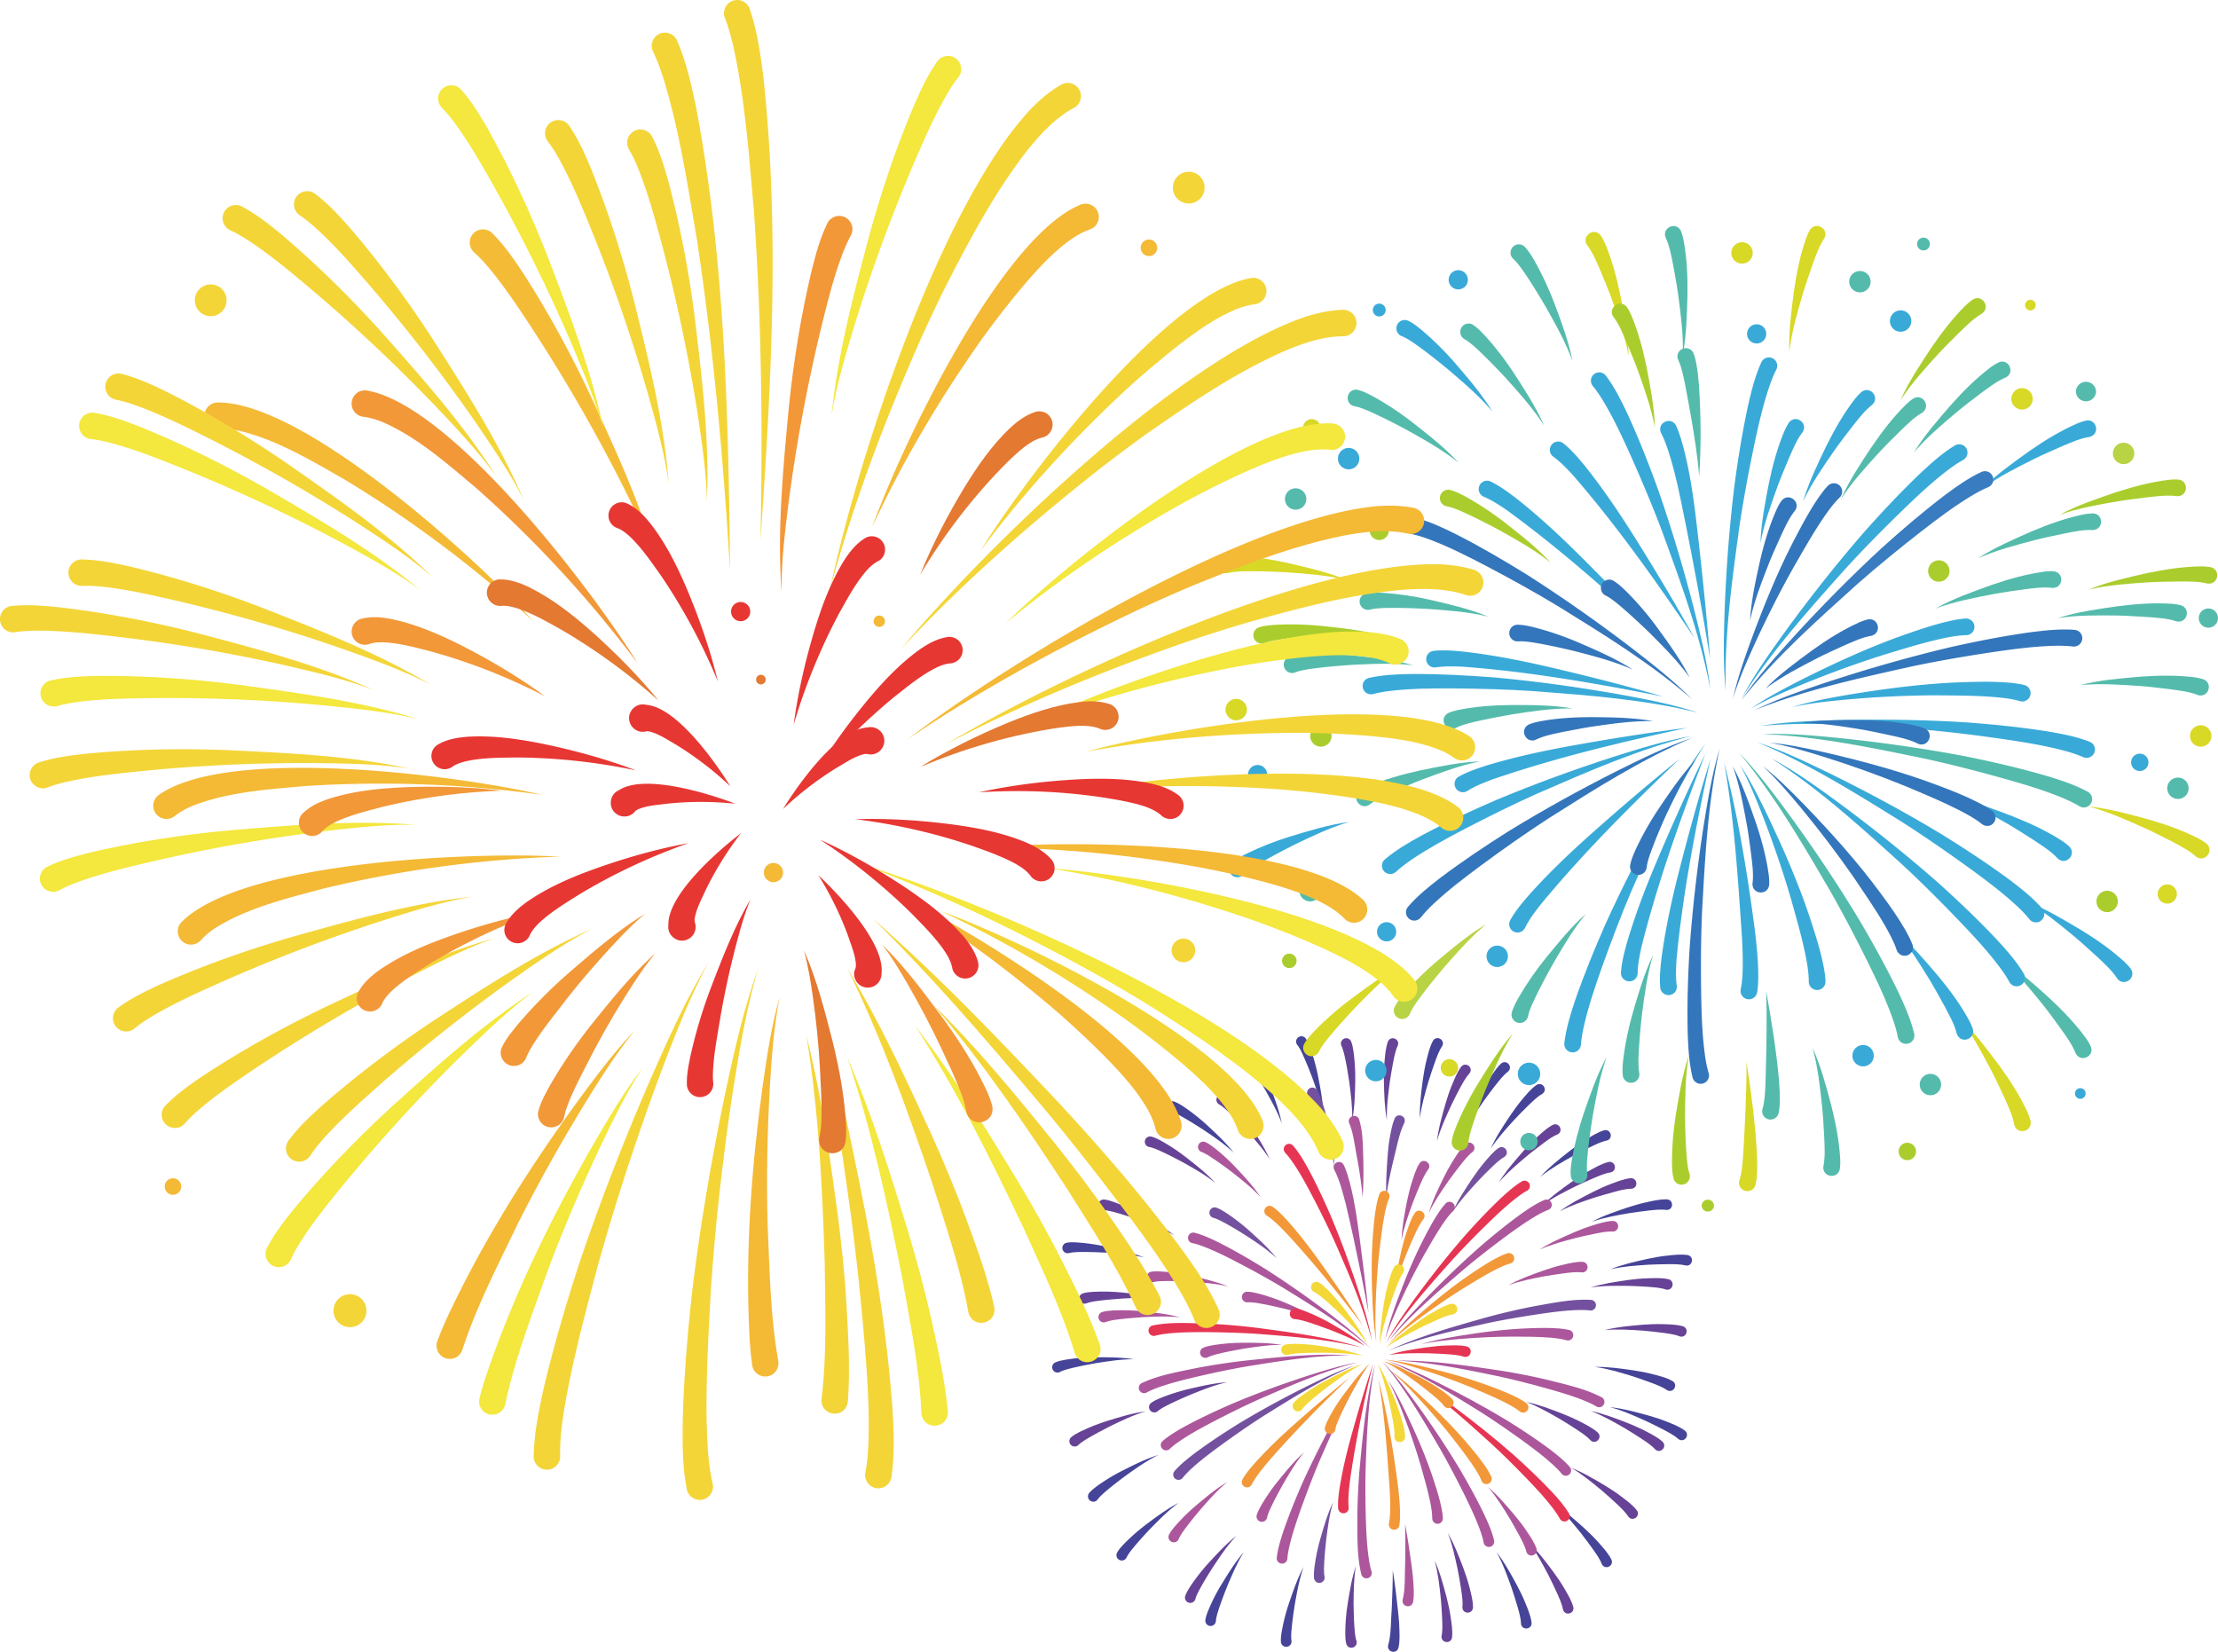 <svg xmlns="http://www.w3.org/2000/svg" id="b" viewBox="0 0 382.54 284.88"><defs><style>.d{fill:#e73733}.e{fill:#464498}.f{fill:#39aad8}.g{fill:#aacd2d}.h{fill:#d8d826}.i{fill:#664396}.j{fill:#f4d538}.k{fill:#f29838}.l{fill:#74519e}.m{fill:#f4d838}.n{fill:#f4e73d}.o{fill:#54bbac}.p{fill:#b8d344}.r{fill:#e47932}.t{fill:#ac579c}.u{fill:#e63553}.v{fill:#f4b935}.w{fill:#3476bb}</style></defs><g id="c"><path d="M265.54 215.51c1.87-1.21 3.93-2.1 5.97-2.99 1.03-.44 2.08-.85 3.15-1.17 1.13-.34 2.24-.72 3.46-.78 1.23-.03 1.31 1.76.08 1.83-1.04-.06-2.12.18-3.16.38-1.07.23-2.13.44-3.2.71-2.13.56-4.28 1.12-6.29 2.02Z" class="t"/><path d="M274.55 210.71c1.97-1.05 4.09-1.76 6.2-2.47 1.06-.35 2.15-.66 3.24-.9 1.16-.25 2.3-.53 3.51-.49 1.22.08 1.15 1.86-.08 1.83-1.03-.15-2.13 0-3.18.11-1.09.14-2.16.26-3.25.44-2.17.38-4.36.75-6.44 1.48" class="e"/><path d="M274.32 222.05c2.12-.67 4.34-.98 6.55-1.3 1.11-.15 2.23-.26 3.35-.29 1.18-.03 2.35-.1 3.54.16 1.19.3.79 2.04-.41 1.79-.99-.34-2.09-.39-3.15-.48-1.09-.06-2.17-.14-3.28-.16-2.2-.02-4.42-.06-6.6.28" class="i"/><path d="M277.74 218.91c2.07-.83 4.26-1.31 6.43-1.8 1.09-.23 2.21-.43 3.32-.55 1.18-.12 2.34-.28 3.54-.11 1.21.21.95 1.97-.27 1.81-1.01-.26-2.12-.23-3.18-.23-1.1.02-2.18.03-3.28.09-2.19.15-4.41.29-6.56.79" class="e"/><path d="M276.73 229.4c2.16-.55 4.39-.74 6.61-.93 1.11-.08 2.25-.13 3.36-.1 1.18.04 2.36.04 3.53.36 1.17.37.68 2.08-.51 1.76-.97-.39-2.07-.51-3.12-.65-1.09-.13-2.16-.26-3.26-.35-2.19-.15-4.41-.3-6.61-.09" class="i"/><path d="M275.14 235.75c2.23-.04 4.44.28 6.65.6 1.1.17 2.22.38 3.3.66 1.15.31 2.29.57 3.35 1.16 1.06.62.18 2.18-.9 1.6-.85-.6-1.9-.97-2.89-1.34-1.03-.37-2.05-.75-3.1-1.08-2.1-.64-4.23-1.3-6.41-1.59Z" class="e"/><path d="M274.29 243.33c2.18.45 4.27 1.26 6.35 2.06 1.85.74 3.64 1.57 5.32 2.65.26.17.52.36.78.61.86.84-.34 2.15-1.25 1.34-.7-.78-1.64-1.36-2.52-1.95-.92-.59-1.83-1.18-2.78-1.74-1.91-1.09-3.83-2.2-5.9-2.98Z" class="i"/><path d="M277.69 242.69c2.22.23 4.38.83 6.52 1.41 1.07.3 2.15.65 3.19 1.06 1.1.44 2.2.85 3.18 1.56.97.75-.08 2.19-1.09 1.48-.77-.7-1.77-1.19-2.7-1.69-.98-.49-1.94-.99-2.94-1.45-2.01-.9-4.03-1.81-6.17-2.37Z" class="e"/><path d="M263.13 241.76c2.18.45 4.27 1.26 6.35 2.06 1.85.74 3.64 1.57 5.32 2.65.26.17.52.36.78.61.86.84-.34 2.15-1.25 1.34-.7-.78-1.64-1.36-2.52-1.95-.92-.59-1.83-1.18-2.78-1.74-1.91-1.09-3.83-2.2-5.9-2.98ZM270.94 253.13c2.07.81 4 1.97 5.91 3.1.95.58 1.9 1.2 2.79 1.88.94.72 1.89 1.4 2.65 2.35.74.98-.67 2.08-1.44 1.13-.56-.88-1.38-1.62-2.15-2.35-.81-.74-1.6-1.48-2.45-2.19-1.7-1.4-3.4-2.82-5.31-3.93Z" class="i"/><path d="M268.24 259.52c1.87 1.21 3.53 2.72 5.18 4.21.82.76 1.63 1.55 2.36 2.39.78.89 1.58 1.75 2.13 2.83.53 1.11-1.07 1.91-1.64.82-.37-.98-1.03-1.86-1.64-2.73-.65-.88-1.28-1.76-1.97-2.63-1.38-1.71-2.78-3.44-4.43-4.9Z" class="e"/><path d="M263.66 266c1.6 1.55 2.94 3.35 4.27 5.13.66.9 1.3 1.84 1.86 2.8.59 1.03 1.21 2.02 1.55 3.19.31 1.19-1.41 1.67-1.77.49-.18-1.03-.66-2.03-1.09-2.99-.47-.99-.91-1.98-1.42-2.96-1.03-1.94-2.06-3.91-3.4-5.67Z" class="i"/><path d="M258.13 267.72c1.37 1.76 2.44 3.73 3.5 5.68.52.99 1.02 2 1.44 3.04.44 1.1.91 2.17 1.08 3.38.13 1.22-1.64 1.45-1.82.24-.03-1.04-.36-2.1-.65-3.12-.32-1.05-.63-2.09-.99-3.13-.74-2.07-1.49-4.16-2.57-6.09Z" class="e"/><path d="M249.71 264.41c1.12 1.93 1.91 4.02 2.7 6.1.39 1.05.74 2.12 1.02 3.21.29 1.15.61 2.27.62 3.49-.03 1.23-1.82 1.22-1.83-.01.11-1.04-.08-2.13-.23-3.18-.18-1.08-.34-2.15-.56-3.23-.46-2.15-.91-4.33-1.72-6.38M247.46 269.2c.91 2.03 1.48 4.2 2.05 6.35.28 1.08.52 2.19.68 3.29.17 1.17.37 2.33.25 3.54-.16 1.22-1.93 1.02-1.82-.2.22-1.02.14-2.12.1-3.18-.06-1.09-.11-2.18-.22-3.27-.23-2.19-.46-4.4-1.05-6.52Z" class="i"/><path d="M240.2 270.74c.36 2.18.61 4.37.86 6.57.12 1.1.24 2.2.28 3.32.04 1.19.12 2.36-.14 3.55-.31 1.17-2.03.77-1.79-.42.55-1.76.47-4.56.63-6.41.1-2.2.18-4.4.17-6.6Z" class="e"/><path d="M242.34 262.9c.42 2.17.74 4.36 1.04 6.54.15 1.1.3 2.19.37 3.31.07 1.18.18 2.35-.04 3.55-.28 1.18-2 .83-1.8-.37.5-1.77.34-4.57.44-6.43.03-2.2.06-4.4-.02-6.6ZM256.61 256.44c1.7 1.44 3.15 3.15 4.59 4.85.72.86 1.41 1.75 2.04 2.68.66.99 1.34 1.94 1.75 3.08.38 1.17-1.3 1.76-1.73.6-.24-1.02-.79-1.98-1.28-2.92-.53-.96-1.04-1.92-1.61-2.86-1.15-1.87-2.31-3.77-3.76-5.44ZM260.03 221.71c1.95-1.08 4.06-1.83 6.16-2.58 1.06-.37 2.14-.7 3.22-.96 1.16-.27 2.29-.57 3.5-.55 1.23.06 1.18 1.84-.05 1.83-1.04-.13-2.13.03-3.18.16-1.09.16-2.16.3-3.24.49-2.16.41-4.34.83-6.41 1.59Z" class="t"/><path d="M268.97 208.93c1.79-1.33 3.79-2.35 5.77-3.36 1-.5 2.03-.98 3.07-1.37 1.11-.41 2.19-.86 3.4-1 1.22-.1 1.41 1.67.19 1.82-1.05 0-2.11.31-3.13.58-1.06.3-2.1.58-3.15.91-2.09.69-4.2 1.39-6.15 2.42M266.08 207.82c1.58-1.57 3.41-2.86 5.23-4.15.92-.64 1.87-1.25 2.85-1.79 1.04-.57 2.05-1.16 3.22-1.47 1.19-.28 1.64 1.45.45 1.78-1.03.15-2.04.61-3.02 1.02-1 .44-2 .87-2.99 1.35-1.97.98-3.96 1.97-5.74 3.27Z" class="i"/><path d="M265.7 202.91c1.5-1.64 3.27-3.03 5.02-4.4.88-.68 1.8-1.35 2.75-1.93 1.01-.62 1.99-1.26 3.15-1.63 1.18-.34 1.71 1.37.54 1.75-1.02.2-2.01.71-2.96 1.17-.98.49-1.95.97-2.92 1.5-1.92 1.08-3.85 2.17-5.57 3.55Z" class="e"/><path d="M258.54 203.88c1.17-1.89 2.65-3.58 4.11-5.26a30 30 0 0 1 2.35-2.41c.88-.8 1.72-1.61 2.79-2.19 1.1-.55 1.93 1.03.86 1.62-.97.39-1.84 1.07-2.69 1.7-.87.67-1.74 1.31-2.59 2.02-1.68 1.42-3.38 2.85-4.82 4.52Z" class="i"/><path d="M257.09 198.12c.91-2.03 2.16-3.9 3.39-5.75.63-.92 1.29-1.84 2.01-2.7.77-.9 1.49-1.82 2.48-2.53 1.02-.69 2.05.77 1.06 1.5-.91.51-1.69 1.3-2.45 2.03-.78.77-1.55 1.53-2.3 2.34-1.48 1.62-2.98 3.26-4.19 5.11M252.53 195.37c.63-2.13 1.62-4.15 2.59-6.15.89-1.78 1.88-3.5 3.1-5.07.19-.24.41-.48.67-.72.91-.79 2.11.52 1.23 1.36-.83.63-1.5 1.52-2.16 2.34-.67.87-1.34 1.72-1.97 2.62-1.25 1.81-2.52 3.63-3.47 5.63Z" class="e"/><path d="M246.41 209.23c.63-2.13 1.62-4.15 2.59-6.15.89-1.78 1.88-3.5 3.1-5.07.19-.24.41-.48.67-.72.91-.79 2.11.52 1.23 1.36-.83.63-1.5 1.52-2.16 2.34-.67.87-1.34 1.72-1.97 2.62-1.25 1.81-2.52 3.63-3.47 5.63Z" class="t"/><path d="M247.83 196.85c.25-2.21.87-4.37 1.48-6.51.32-1.07.67-2.15 1.1-3.18.46-1.09.87-2.19 1.59-3.17.76-.96 2.19.11 1.46 1.11-.71.77-1.21 1.75-1.72 2.68-.5.97-1.02 1.93-1.48 2.93-.92 2-1.85 4.01-2.44 6.14Z" class="i"/><path d="M244.89 192.87c-.07-2.23.22-4.45.51-6.66.16-1.11.35-2.22.62-3.31.29-1.15.54-2.29 1.11-3.37.61-1.07 2.18-.21 1.61.88-.59.86-.94 1.91-1.3 2.9-.36 1.04-.72 2.06-1.04 3.11-.62 2.11-1.24 4.24-1.51 6.43Z" class="e"/><path d="M239.2 193.19c-.41-2.19-.46-4.43-.52-6.65-.02-1.12 0-2.25.1-3.36.11-1.18.18-2.35.58-3.5.44-1.15 2.12-.55 1.73.62-.45.94-.64 2.03-.84 3.07-.19 1.08-.4 2.14-.55 3.23-.28 2.18-.58 4.38-.5 6.59" class="i"/><path d="M239.1 206.39c-.11-2.23.05-4.47.2-6.69.07-1 .18-2.38.37-3.35.22-1.17.4-2.3.85-3.42.49-1.12 2.14-.44 1.69.71-.7 1.43-1.08 3.07-1.44 4.62-.64 2.68-1.35 5.4-1.67 8.14Z" class="l"/><path d="M233.21 193.19c.07-2.21-.22-4.41-.5-6.59-.24-1.61-.51-3.23-.88-4.81-.12-.46-.26-.99-.46-1.39-.23-.45-.06-1 .39-1.24.45-.23 1-.06 1.24.39.27.64.36 1.27.46 1.93.22 1.69.31 3.36.28 5.06-.05 2.22-.1 4.47-.52 6.65Z" class="i"/><path d="M228.26 192.33c-.39-2.17-1.15-4.26-1.88-6.33-.58-1.52-1.19-3.05-1.88-4.52-.21-.43-.46-.91-.75-1.26a.92.92 0 0 1 .12-1.29c.39-.32.97-.27 1.29.12.4.57.62 1.17.85 1.78.57 1.6 1.01 3.22 1.34 4.88.42 2.19.84 4.39.9 6.61Z" class="e"/><path d="M230.15 201.18c-.39-2.17-1.15-4.26-1.88-6.33-.58-1.52-1.19-3.05-1.88-4.52-.21-.43-.46-.91-.75-1.26a.92.92 0 0 1 .12-1.29c.39-.32.97-.27 1.29.12.4.57.62 1.17.85 1.78.57 1.6 1.01 3.22 1.34 4.88.42 2.19.84 4.39.9 6.61Z" class="l"/><path d="M221.1 193.83c-.75-2.07-1.85-4.01-2.92-5.93-.83-1.4-1.68-2.81-2.62-4.14-.28-.39-.61-.82-.95-1.12a.917.917 0 0 1-.1-1.29c.33-.38.91-.43 1.29-.1.49.49.81 1.05 1.14 1.62.83 1.48 1.54 3 2.15 4.59.78 2.08 1.57 4.18 2 6.37Z" class="e"/><path d="M219.03 200c-1.18-1.86-2.67-3.52-4.13-5.16-1.11-1.19-2.25-2.38-3.45-3.47-.36-.32-.77-.67-1.17-.89a.91.91 0 0 1-.37-1.24c.24-.45.8-.61 1.24-.37.58.38 1.01.85 1.46 1.33 1.13 1.27 2.15 2.6 3.08 4.02 1.21 1.87 2.44 3.75 3.33 5.79ZM209.58 203.99c-1.72-1.38-3.66-2.46-5.58-3.54-1.44-.77-2.9-1.52-4.39-2.17-.44-.18-.95-.38-1.39-.46a.916.916 0 1 1 .29-1.81c.68.17 1.23.47 1.82.78 1.48.83 2.88 1.76 4.22 2.8 1.75 1.37 3.52 2.75 5.03 4.39Z" class="i"/><path d="M212.82 198.84c-1.6-1.52-3.45-2.76-5.27-3.99-1.37-.88-2.76-1.76-4.19-2.53-.43-.22-.91-.46-1.35-.57a.92.92 0 0 1-.67-1.11.92.92 0 0 1 1.11-.67c.66.22 1.19.57 1.75.93 1.41.95 2.72 2 3.97 3.14 1.63 1.51 3.28 3.04 4.64 4.8Z" class="e"/><path d="M220.17 216.98c-1.62-1.49-3.48-2.71-5.32-3.92-1.38-.87-2.79-1.72-4.23-2.47-.43-.21-.92-.45-1.36-.56a.915.915 0 0 1 .42-1.78c.66.21 1.2.56 1.76.91 1.42.93 2.75 1.96 4.02 3.09 1.65 1.49 3.32 2.99 4.71 4.73" class="l"/><path d="M202.53 213.06c-1.91-1.1-4-1.87-6.06-2.64-1.54-.54-3.1-1.06-4.67-1.47-.47-.11-1-.23-1.45-.24-.51 0-.91-.42-.91-.93s.42-.91.93-.91c.69.06 1.29.28 1.92.5 1.59.59 3.12 1.3 4.6 2.12 1.94 1.09 3.9 2.18 5.64 3.57" class="i"/><path d="M197.3 216.87c-2.15-.52-4.36-.67-6.56-.83-1.63-.08-3.27-.14-4.89-.1-.48.02-1.02.06-1.46.17a.917.917 0 0 1-1.13-.63c-.14-.49.15-.99.63-1.13.68-.14 1.32-.1 1.98-.06 1.7.12 3.36.37 5.01.74 2.17.5 4.35 1 6.42 1.84" class="e"/><path d="M211.84 221.88c-2.15-.52-4.36-.67-6.56-.83-1.63-.08-3.27-.14-4.89-.1-.48.02-1.02.06-1.46.17a.917.917 0 0 1-1.13-.63c-.14-.49.15-.99.63-1.13.68-.14 1.32-.1 1.98-.06 1.7.12 3.36.37 5.01.74 2.17.5 4.35 1 6.42 1.84" class="t"/><path d="M200.29 223.99c-2.19-.26-4.41-.15-6.61-.04-1.63.11-3.26.25-4.87.48-.47.08-1.01.18-1.42.35-.47.19-1-.03-1.2-.49-.19-.47.03-1 .49-1.2.66-.22 1.3-.25 1.96-.3 1.7-.08 3.38-.03 5.06.14 2.21.24 4.44.47 6.59 1.07Z" class="i"/><path d="M203.62 227.21c-2.19-.26-4.41-.15-6.61-.04-1.63.11-3.26.25-4.87.48-.47.08-1.01.18-1.42.35-.47.19-1-.03-1.2-.49-.19-.47.03-1 .49-1.2.66-.22 1.3-.25 1.96-.3 1.7-.08 3.38-.03 5.06.14 2.21.24 4.44.47 6.59 1.07Z" class="t"/><path d="M195.57 234.43c-2.21-.02-4.4.33-6.57.67-1.61.29-3.22.6-4.79 1.01-.46.13-.98.29-1.38.5-.44.24-1 .08-1.25-.36-.24-.44-.08-1 .36-1.25.63-.29 1.26-.39 1.91-.51 1.68-.27 3.35-.4 5.05-.41 2.23 0 4.47-.01 6.67.35" class="e"/><path d="M197.58 243.42c-2.12.62-4.12 1.59-6.1 2.55-1.45.74-2.91 1.51-4.29 2.35-.4.26-.86.56-1.18.88-.35.36-.93.37-1.3.02s-.37-.93-.02-1.3c.52-.46 1.09-.74 1.68-1.04 1.53-.74 3.09-1.35 4.71-1.86 2.13-.65 4.27-1.31 6.48-1.6Z" class="i"/><path d="M199.74 250.96c-1.98.97-3.79 2.26-5.58 3.54-1.31.97-2.61 1.97-3.83 3.04-.35.32-.75.69-1.01 1.06-.29.42-.86.52-1.28.23a.916.916 0 0 1-.23-1.28c.44-.54.95-.91 1.48-1.31a33.5 33.5 0 0 1 4.33-2.62c1.99-1 3.99-2.01 6.12-2.67ZM203.25 259.22c-1.78 1.3-3.34 2.89-4.88 4.46-1.12 1.19-2.23 2.4-3.24 3.67-.29.38-.62.82-.81 1.22a.92.92 0 1 1-1.67-.77c.34-.61.78-1.07 1.23-1.55 1.19-1.21 2.46-2.32 3.81-3.34 1.78-1.33 3.58-2.67 5.56-3.7Z" class="e"/><path d="M211.69 255.59c-1.71 1.4-3.17 3.07-4.62 4.72-1.05 1.25-2.09 2.52-3.03 3.84-.27.39-.57.85-.74 1.27-.18.47-.72.7-1.19.52a.923.923 0 0 1-.52-1.19c.3-.63.72-1.11 1.14-1.61 1.12-1.28 2.32-2.45 3.62-3.55 1.71-1.43 3.42-2.87 5.34-4" class="t"/><path d="M213.21 264.91c-1.51 1.61-2.74 3.46-3.96 5.29-.88 1.37-1.74 2.77-2.5 4.2-.22.43-.46.92-.57 1.35-.12.49-.62.79-1.11.67s-.79-.62-.67-1.11c.22-.66.57-1.19.92-1.75a34 34 0 0 1 3.12-3.99c1.51-1.64 3.02-3.29 4.77-4.67Z" class="i"/><path d="M214.58 267.59c-1.18 1.87-2.04 3.91-2.9 5.94-.6 1.51-1.19 3.05-1.67 4.6-.13.46-.28.98-.3 1.43-.03.51-.46.89-.96.87a.923.923 0 0 1-.87-.96c.09-.69.33-1.28.58-1.89.66-1.57 1.43-3.06 2.32-4.5 1.17-1.89 2.35-3.8 3.81-5.48ZM224.85 270.19c-.74 2.08-1.13 4.27-1.52 6.43-.25 1.61-.49 3.24-.61 4.86-.03.48-.05 1.02.02 1.47a.917.917 0 1 1-1.81.31c-.06-.69.04-1.32.15-1.97.3-1.67.72-3.3 1.27-4.9.72-2.1 1.45-4.23 2.51-6.19Z" class="e"/><path d="M233.86 270.03c-.38 2.18-.39 4.4-.41 6.6.02 1.63.07 3.27.22 4.89.05.48.12 1.02.27 1.44.17.48-.08 1-.56 1.17s-1-.08-1.17-.56c-.18-.67-.18-1.31-.19-1.97.01-1.7.15-3.37.42-5.05.36-2.2.71-4.41 1.43-6.52Z" class="i"/><path d="M229.93 259.05c-.64 2.11-.92 4.32-1.2 6.5-.18 1.62-.33 3.26-.38 4.88 0 .48 0 1.02.09 1.46.11.49-.2.98-.7 1.09-.49.11-.98-.2-1.09-.7-.1-.69-.02-1.32.05-1.98.22-1.69.56-3.33 1.03-4.96.62-2.14 1.24-4.29 2.21-6.3Z" class="l"/><path d="M224.92 250.47c-1.41 1.7-2.53 3.62-3.64 5.52-.79 1.42-1.57 2.87-2.25 4.35-.19.44-.4.94-.49 1.38a.92.92 0 0 1-1.81-.33c.18-.67.5-1.22.82-1.8.86-1.47 1.81-2.85 2.88-4.17 1.41-1.73 2.82-3.47 4.48-4.94Z" class="t"/><path d="M211.63 238.39c-2.16.48-4.22 1.31-6.26 2.13-1.5.64-3 1.3-4.44 2.05-.42.23-.89.5-1.23.79-.38.34-.96.31-1.29-.07a.906.906 0 0 1 .07-1.29c.55-.42 1.14-.66 1.75-.92 1.58-.63 3.18-1.14 4.83-1.53 2.17-.5 4.35-1.01 6.57-1.16" class="i"/><path d="M217.47 206.53c-1.49-1.63-3.24-3-4.96-4.36-1.3-.98-2.63-1.95-4-2.83-.41-.25-.88-.53-1.3-.67a.918.918 0 0 1 .58-1.74c.64.27 1.14.66 1.67 1.06 1.34 1.05 2.57 2.19 3.73 3.42 1.52 1.63 3.05 3.27 4.28 5.12M235.01 206.58c-.16-2.21-.51-4.39-.89-6.57-.38-1.79-.67-4.56-1.39-6.22-.55-1.18 1.21-1.93 1.68-.72.68 2.21.64 4.57.72 6.84.04 2.22.05 4.45-.13 6.67Z" class="t"/><path d="M250.55 208.99c.91-2.03 2.16-3.9 3.39-5.75.63-.92 1.29-1.84 2.01-2.7.77-.9 1.49-1.82 2.48-2.53 1.02-.69 2.05.77 1.06 1.5-.91.51-1.69 1.3-2.45 2.03-.78.77-1.55 1.53-2.3 2.34-1.48 1.62-2.98 3.26-4.19 5.11" class="l"/><path d="M240.59 222.3c.12-2.22.62-4.41 1.1-6.58.25-1.09.54-2.18.91-3.24.39-1.12.74-2.24 1.4-3.26.7-1.01 2.19-.02 1.53 1.02-.66.81-1.11 1.82-1.56 2.78-.45 1-.9 1.98-1.31 3.01-.8 2.05-1.61 4.12-2.07 6.28Z" class="k"/><path d="M241.73 213.82c.07-2.23.51-4.43.93-6.61.23-1.09.49-2.2.83-3.26.36-1.13.68-2.25 1.32-3.29.67-1.02 2.19-.07 1.55.98-.64.82-1.06 1.85-1.49 2.82-.42 1.01-.85 2.01-1.23 3.04-.75 2.07-1.51 4.15-1.91 6.32M227.73 227.7c-2.02-.9-4.17-1.46-6.29-2.01-1.59-.38-3.19-.74-4.79-.99-.47-.06-1.01-.13-1.46-.09-.5.05-.95-.32-1-.83s.32-.95.83-1c.7 0 1.31.15 1.96.3 1.65.43 3.23.98 4.79 1.64 2.04.89 4.1 1.77 5.97 2.98ZM221.08 231.95c-2.21-.03-4.4.32-6.58.65-1.61.28-3.22.59-4.79.99-.46.13-.98.28-1.38.49-.44.24-1 .08-1.24-.37-.24-.44-.08-1 .37-1.24.63-.28 1.26-.39 1.91-.5 1.68-.26 3.36-.38 5.05-.39 2.23 0 4.47 0 6.66.37" class="t"/><path d="M238.74 234.49c2.12.18 4.2.64 6.27 1.1 4.14.97 8.28 2.08 12.26 3.59 1.51.57 3.03 1.16 4.48 1.91.49.26.98.53 1.48.89.41.3.5.87.2 1.28-.31.42-.92.5-1.32.17-.74-.6-1.67-1.1-2.55-1.55-1.85-.94-3.82-1.75-5.74-2.57-2.93-1.2-5.91-2.27-8.93-3.22-2.02-.62-4.05-1.25-6.14-1.6ZM239.51 236.16c1.76 1.19 3.35 2.61 4.93 4.03 3.14 2.87 6.2 5.86 8.94 9.13 1.04 1.23 2.07 2.49 2.97 3.85.3.47.6.95.85 1.5.21.46 0 1-.45 1.21a.907.907 0 0 1-1.23-.5c-.35-.89-.92-1.78-1.46-2.6-1.16-1.73-2.48-3.4-3.75-5.05-1.97-2.48-4.05-4.87-6.21-7.18-1.46-1.53-2.92-3.07-4.57-4.39Z" class="k"/><path d="M239.43 238.05c1.18 1.77 2.12 3.68 3.05 5.59 1.83 3.84 3.54 7.76 4.85 11.82.5 1.53.98 3.09 1.3 4.69.11.55.2 1.1.22 1.71.02.5-.37.93-.87.95-.52.02-.96-.4-.96-.93 0-.96-.18-1.99-.38-2.96-.42-2.04-1.02-4.08-1.58-6.09-.89-3.04-1.92-6.04-3.06-8.99-.77-1.97-1.55-3.94-2.58-5.79Z" class="t"/><path d="M237.73 237.86c1.59 6.13 2.6 12.4 3.41 18.67.18 1.59.34 3.2.33 4.82 0 .55-.03 1.11-.12 1.71a.916.916 0 1 1-1.81-.29c.1-.46.16-.96.19-1.48.09-1.54.02-3.08-.07-4.63-.44-6.28-.82-12.6-1.94-18.8Z" class="k"/><path d="M245.16 231.82c2.02-.64 4.13-1.01 6.22-1.38 4.2-.69 8.44-1.24 12.7-1.37 1.61-.05 3.24-.08 4.86.05.55.05 1.11.12 1.71.26.49.12.79.61.67 1.11-.12.51-.66.81-1.16.66-.92-.27-1.97-.38-2.95-.46-2.07-.16-4.2-.16-6.29-.17-3.16.01-6.33.17-9.49.44-2.11.2-4.22.4-6.28.87Z" class="t"/><path d="M239.59 231.68c1.38-1.61 2.97-3.04 4.55-4.45 3.2-2.8 6.51-5.51 10.06-7.87 1.34-.89 2.71-1.78 4.16-2.52.5-.25 1.01-.49 1.59-.68.48-.16 1 .1 1.16.58.17.5-.13 1.04-.63 1.17-.92.25-1.87.72-2.75 1.17-1.85.96-3.65 2.08-5.43 3.17a116 116 0 0 0-7.83 5.38c-1.68 1.28-3.37 2.56-4.87 4.06Z" class="k"/><path d="M238.91 230.95c.44-2.08 1.15-4.09 1.86-6.09 1.46-3.99 3.07-7.96 5.05-11.73.75-1.43 1.52-2.86 2.44-4.21.32-.46.65-.91 1.07-1.36.35-.37.92-.39 1.29-.04.38.36.39.97 0 1.33-.69.67-1.29 1.53-1.85 2.34-1.16 1.73-2.2 3.58-3.24 5.39-1.55 2.76-2.97 5.6-4.28 8.48-.86 1.93-1.73 3.87-2.33 5.9Z" class="t"/><path d="M237.41 231.57c-.41-2.08-.54-4.22-.66-6.33-.21-4.25-.27-8.53.08-12.77.13-1.61.29-3.23.61-4.83.11-.55.24-1.09.45-1.67.17-.47.7-.72 1.17-.54.49.18.73.74.52 1.22-.37.88-.6 1.91-.79 2.88-.4 2.04-.63 4.16-.89 6.23-.35 3.14-.56 6.31-.65 9.48-.05 2.11-.09 4.24.15 6.34Z" class="k"/><path d="M236.01 226.32c-.76-4.19-1.62-8.36-2.51-12.53-.46-2.08-.91-4.16-1.41-6.2-.52-1.98-1.03-4.02-1.96-5.83-.56-1.07.98-1.93 1.6-.89.28.55.47 1.11.65 1.65 1.13 3.61 1.62 7.38 2.13 11.1.56 4.23 1.09 8.46 1.51 12.7Z" class="t"/><path d="M235.04 228.6c-3.83-5.07-7.84-10.02-12.1-14.74-1.06-1.16-2.12-2.3-3.29-3.32-.38-.33-.77-.64-1.16-.88a.91.91 0 0 1-.29-1.26c.28-.45.88-.57 1.31-.26.95.68 1.69 1.47 2.46 2.3 2.15 2.4 4.09 4.95 5.95 7.57 2.46 3.47 4.85 6.99 7.12 10.58ZM232.89 237.45c-4.61 4.37-9.09 8.91-13.3 13.66-1.03 1.18-2.05 2.36-2.93 3.64-.29.42-.55.84-.75 1.25-.22.46-.77.65-1.22.43a.916.916 0 0 1-.4-1.27c.57-1.02 1.27-1.84 2.02-2.7 2.14-2.41 4.46-4.61 6.86-6.75 3.18-2.83 6.41-5.59 9.73-8.26Z" class="k"/><path d="M236.83 235.17c-1.51 6.17-2.82 12.41-3.78 18.69-.23 1.55-.44 3.1-.49 4.65-.02.5 0 1 .05 1.45.06.5-.29.96-.79 1.02a.92.92 0 0 1-1.03-.85c-.07-1.17.07-2.24.23-3.36.5-3.18 1.25-6.3 2.11-9.39 1.14-4.1 2.36-8.17 3.7-12.21" class="u"/><path d="M239.43 234.75c2.87.94 5.6 2.26 8.3 3.58 4.06 2.01 8.05 4.17 11.94 6.5 2.59 1.6 5.11 3.25 7.56 5.07 1.25.96 2.46 1.9 3.52 3.11.33.38.29.96-.09 1.29-.39.34-1 .28-1.32-.12-.42-.53-.93-1.04-1.46-1.53-1.64-1.5-3.42-2.83-5.23-4.15-2.44-1.76-4.89-3.46-7.43-5.07-5.1-3.16-10.23-6.38-15.79-8.68" class="t"/><path d="M243.03 237.49c2.65 1.44 5.1 3.22 7.54 5 3.64 2.7 7.18 5.53 10.59 8.52 2.26 2.04 4.45 4.11 6.54 6.33 1.06 1.16 2.08 2.31 2.91 3.69.26.44.11 1-.32 1.25-.45.27-1.03.1-1.27-.36-.32-.59-.73-1.19-1.17-1.77-1.34-1.77-2.86-3.4-4.41-5.01-2.08-2.16-4.2-4.28-6.41-6.31-4.45-4.02-8.94-8.1-14-11.35Z" class="u"/><path d="M240.55 234.66c6.04-.1 12.05.81 18.01 1.69 2.99.47 5.97 1.05 8.9 1.77 2.99.76 6.02 1.43 8.79 2.87.44.24.6.8.36 1.24-.25.46-.84.61-1.28.34-.58-.35-1.23-.66-1.9-.93-2.05-.85-4.19-1.48-6.34-2.09-2.89-.81-5.79-1.56-8.72-2.2-5.88-1.21-11.81-2.46-17.82-2.7ZM238.5 234.9c2.09 2.17 3.89 4.61 5.68 7.04 2.66 3.67 5.18 7.44 7.52 11.32 1.54 2.63 3 5.26 4.32 8.01.66 1.43 1.29 2.83 1.67 4.4.11.49-.19.98-.69 1.1a.917.917 0 0 1-1.11-.72c-.13-.66-.34-1.36-.58-2.04-.75-2.09-1.71-4.1-2.69-6.11-1.34-2.69-2.71-5.34-4.2-7.95-3.03-5.18-6.08-10.42-9.92-15.04ZM239.49 231.32c1.76-2.45 3.84-4.65 5.92-6.84 3.14-3.27 6.4-6.42 9.8-9.42 2.31-1.99 4.64-3.89 7.11-5.68 1.29-.91 2.55-1.77 4.03-2.42a.916.916 0 1 1 .68 1.7c-.63.24-1.27.57-1.9.93-1.93 1.11-3.73 2.41-5.53 3.73-2.41 1.79-4.77 3.62-7.07 5.55-4.55 3.91-9.17 7.84-13.04 12.44Z" class="t"/><path d="M239.1 231.48c1.42-2.66 3.19-5.12 4.95-7.57 2.68-3.66 5.49-7.21 8.46-10.64 2.02-2.28 4.08-4.47 6.29-6.57 1.16-1.07 2.29-2.1 3.67-2.94.43-.26 1-.12 1.26.31a.92.92 0 0 1-.35 1.28c-.59.32-1.19.74-1.76 1.18-1.76 1.35-3.38 2.88-4.98 4.44-2.15 2.1-4.25 4.22-6.27 6.44-3.99 4.48-8.04 8.99-11.26 14.07ZM236.61 231.24c-1.48-5.83-3.92-11.38-6.32-16.88-1.23-2.74-2.56-5.42-3.95-8.08-1.04-1.98-2.1-3.94-3.35-5.77-.41-.6-.85-1.18-1.31-1.67a.918.918 0 1 1 1.36-1.23c1.05 1.23 1.81 2.56 2.57 3.93 1.45 2.69 2.72 5.41 3.93 8.21 1.76 4.18 3.32 8.44 4.72 12.75.91 2.87 1.83 5.76 2.35 8.73Z" class="u"/><path d="M236.35 232.53c-4.53-3.96-9.7-7.12-14.8-10.28-2.57-1.55-5.19-3-7.85-4.39-1.98-1.03-3.97-2.04-6.04-2.84-.68-.26-1.37-.49-2.03-.63-.5-.1-.81-.59-.71-1.09a.91.91 0 0 1 1.12-.69c1.56.41 2.94 1.08 4.35 1.77 2.72 1.39 5.32 2.91 7.9 4.51 3.82 2.44 7.53 5.05 11.14 7.79 2.39 1.84 4.78 3.7 6.9 5.84Z" class="t"/><path d="M234.87 232.41c-5.84-1.44-11.89-1.88-17.87-2.35-3-.2-5.99-.28-8.99-.31-2.23 0-4.46 0-6.67.25-.72.08-1.44.19-2.09.37a.923.923 0 0 1-1.13-.64c-.14-.5.17-1.02.68-1.13 3.06-.62 6.16-.42 9.24-.32 3.02.12 6.05.39 9.04.76 5.97.81 12 1.59 17.77 3.36Z" class="u"/><path d="M233.86 235.41c-5.56 2.31-10.69 5.53-15.78 8.7-2.53 1.61-4.99 3.32-7.42 5.08-1.8 1.32-3.59 2.65-5.22 4.15a14 14 0 0 0-1.46 1.54.92.92 0 0 1-1.29.15.907.907 0 0 1-.12-1.31c1.06-1.21 2.27-2.16 3.52-3.11 2.45-1.82 4.96-3.47 7.55-5.08 3.88-2.34 7.87-4.51 11.93-6.52 2.71-1.32 5.44-2.64 8.3-3.59Z" class="l"/><path d="M234.17 234.97c-5.83 1.47-11.38 3.91-16.88 6.3-2.74 1.23-5.42 2.56-8.08 3.94-1.98 1.04-3.94 2.1-5.77 3.35-.6.41-1.18.84-1.67 1.31a.918.918 0 1 1-1.23-1.36c1.23-1.04 2.56-1.8 3.94-2.57 2.69-1.44 5.42-2.71 8.21-3.92 4.18-1.75 8.44-3.31 12.75-4.71 2.87-.91 5.76-1.82 8.74-2.34ZM232.86 233.75c-6.02-.02-12 .97-17.92 1.93-2.96.51-5.88 1.14-8.81 1.82-2.17.52-4.33 1.06-6.42 1.81-.68.25-1.35.53-1.94.85-.44.25-1 .08-1.25-.36a.92.92 0 0 1 .39-1.26c2.83-1.32 5.89-1.86 8.91-2.49 2.96-.59 5.97-1.04 8.97-1.39 5.99-.62 12.04-1.28 18.06-.92ZM235.67 235.86c-3.28 5.04-5.69 10.61-8.09 16.1-1.18 2.76-2.23 5.56-3.25 8.39-.74 2.11-1.46 4.22-1.96 6.38-.16.71-.29 1.42-.34 2.09-.03.51-.47.89-.98.85a.92.92 0 0 1-.85-1.01c.19-1.6.65-3.06 1.14-4.56.99-2.89 2.13-5.67 3.35-8.46 1.88-4.13 3.94-8.17 6.15-12.12 1.49-2.62 2.99-5.25 4.81-7.66ZM237.16 235.35c-1.2 5.89-1.41 11.95-1.63 17.95-.08 3-.04 5.99.05 8.99.08 2.23.18 4.46.52 6.65.11.72.25 1.43.45 2.07a.918.918 0 1 1-1.76.52c-.74-3.04-.67-6.14-.69-9.22 0-3.02.15-6.06.4-9.07.57-6 1.12-12.05 2.65-17.89Z" class="t"/><path d="M239.25 233.03c5.47-2.56 11.32-4.19 17.12-5.83 2.92-.79 5.88-1.48 8.85-2.03 3.04-.53 6.08-1.16 9.2-.98.5.04.88.49.83.99a.91.91 0 0 1-1.03.83c-.67-.08-1.39-.09-2.12-.07-2.22.07-4.43.37-6.64.69-2.97.45-5.92.94-8.86 1.56-5.86 1.3-11.78 2.59-17.36 4.83Z" class="l"/><path d="M238.99 232.48c1.56-1.59 3.37-2.91 5.17-4.23.91-.65 1.85-1.28 2.82-1.84 1.03-.58 2.03-1.19 3.2-1.52 1.19-.3 1.66 1.43.48 1.77-1.03.17-2.03.64-3 1.06-1 .46-1.99.9-2.97 1.4-1.95 1.01-3.93 2.03-5.69 3.35ZM238 231.85c-.04-2.23.29-4.44.61-6.65.17-1.1.38-2.22.67-3.3.31-1.14.57-2.28 1.16-3.35.62-1.06 2.18-.18 1.6.9-.6.85-.97 1.9-1.35 2.88-.37 1.03-.75 2.05-1.09 3.1-.65 2.1-1.31 4.22-1.6 6.41Z" class="m"/><path d="M235.41 232.14c-1.89-1.14-3.95-1.96-6-2.78-1.53-.57-3.07-1.13-4.63-1.58-.46-.12-.99-.25-1.44-.27-.51-.02-.9-.44-.89-.95s.44-.9.95-.89c.69.08 1.28.31 1.9.54 1.58.63 3.09 1.37 4.55 2.22 1.92 1.13 3.85 2.27 5.56 3.7Z" class="u"/><path d="M235.08 233.82c-2.17-.41-4.39-.46-6.59-.52-1.63 0-3.27.01-4.89.13-.48.05-1.02.1-1.45.24a.918.918 0 0 1-.58-1.74c.67-.17 1.31-.16 1.97-.16 1.7.04 3.37.21 5.04.5 2.19.4 4.4.79 6.5 1.54Z" class="m"/><path d="M236.3 235.08c-1.35 1.74-2.41 3.7-3.45 5.63-.75 1.45-1.48 2.92-2.1 4.42-.18.45-.37.95-.44 1.4-.07.5-.54.85-1.04.77a.91.91 0 0 1-.77-1.04c.16-.68.46-1.24.76-1.83.81-1.5 1.72-2.91 2.74-4.26 1.35-1.77 2.7-3.56 4.32-5.09Z" class="k"/><path d="M234.93 235.29c-1.97.99-3.76 2.31-5.54 3.6-1.3.99-2.59 2-3.8 3.08-.35.33-.74.7-1 1.07a.916.916 0 0 1-1.52-1.02c.43-.54.94-.92 1.47-1.33 1.37-1 2.8-1.88 4.3-2.67 1.98-1.02 3.97-2.05 6.09-2.74Z" class="m"/><path d="M239.51 233.69c2.12-.68 4.34-1 6.54-1.32 1.11-.15 2.23-.27 3.35-.31 1.18-.03 2.35-.11 3.54.15 1.19.29.8 2.04-.41 1.79-.99-.33-2.09-.38-3.15-.46-1.09-.06-2.18-.13-3.28-.15-2.2-.02-4.42-.04-6.6.3Z" class="u"/><path d="M238.64 234.75c2.12.67 4.12 1.69 6.11 2.7 1.76.92 3.46 1.94 5.02 3.19.24.2.48.41.71.69.77.93-.56 2.1-1.38 1.21-.62-.84-1.49-1.52-2.3-2.2-.86-.68-1.7-1.37-2.59-2.02-1.79-1.28-3.59-2.58-5.56-3.56Z" class="k"/><path d="M237.57 235.12c1.18 1.89 2.04 3.96 2.9 6.01.42 1.03.81 2.1 1.13 3.17.33 1.14.69 2.25.73 3.47 0 1.23-1.78 1.28-1.83.05.08-1.04-.15-2.12-.33-3.17-.21-1.08-.41-2.14-.67-3.21-.53-2.13-1.06-4.29-1.93-6.32M235.88 231.85c-1.28-1.8-2.85-3.37-4.4-4.93-1.17-1.13-2.37-2.25-3.63-3.28-.38-.3-.81-.63-1.21-.82a.913.913 0 0 1-.44-1.22c.22-.46.76-.66 1.22-.44.6.34 1.06.79 1.53 1.25 1.2 1.2 2.29 2.48 3.3 3.85 1.31 1.8 2.63 3.61 3.63 5.6Z" class="m"/><path d="M341.08 96.33c2.94-1.91 6.18-3.3 9.38-4.71 2.88-1.21 5.82-2.26 8.89-2.9.48-.09.98-.16 1.55-.18 1.91 0 1.99 2.76.08 2.88-1.64-.1-3.34.28-4.97.6-1.69.36-3.36.69-5.04 1.12-3.34.88-6.73 1.76-9.89 3.18Z" class="o"/><path d="M355.25 88.77c3.09-1.65 6.44-2.77 9.75-3.89 2.97-.96 5.99-1.76 9.1-2.13.48-.05.99-.08 1.56-.05 1.9.17 1.75 2.92-.16 2.88-1.63-.24-3.35 0-5.01.17-1.71.22-3.4.41-5.11.69-3.41.59-6.86 1.18-10.13 2.33" class="g"/><path d="M354.9 106.6c3.34-1.06 6.83-1.54 10.3-2.04 3.1-.4 6.21-.63 9.34-.43.48.04.99.1 1.54.24 1.84.52 1.19 3.19-.69 2.8-1.56-.53-3.29-.62-4.95-.75-1.72-.1-3.42-.22-5.15-.26-3.46-.04-6.96-.09-10.38.44Z" class="o"/><path d="M360.27 101.66c3.25-1.31 6.69-2.07 10.11-2.83 3.06-.64 6.14-1.11 9.28-1.15.49 0 .99.03 1.55.12 1.87.37 1.43 3.09-.47 2.85-1.59-.41-3.33-.36-5-.36-1.72.03-3.43.04-5.16.14-3.45.23-6.94.45-10.32 1.24Z" class="g"/><path d="M358.68 118.17c3.4-.87 6.91-1.16 10.4-1.46 3.12-.23 6.23-.28 9.35.09.48.07.98.16 1.52.33 1.8.62 1.01 3.25-.84 2.76-1.52-.62-3.25-.8-4.9-1.03-1.71-.2-3.4-.42-5.13-.55-3.45-.23-6.94-.48-10.39-.15Z" class="o"/><path d="M360.19 139.08c3.49.36 6.88 1.3 10.26 2.22 3 .86 5.95 1.89 8.74 3.32.43.23.87.49 1.32.83 1.48 1.2-.19 3.41-1.74 2.3-1.22-1.1-2.78-1.87-4.25-2.66-1.54-.78-3.05-1.56-4.63-2.28-3.16-1.41-6.35-2.85-9.7-3.73" class="h"/><path d="M337.29 137.61c3.43.71 6.72 1.98 9.99 3.24 2.9 1.16 5.73 2.47 8.37 4.17.4.27.81.57 1.23.96 1.35 1.34-.53 3.37-1.96 2.11-1.1-1.22-2.57-2.14-3.96-3.07-1.45-.93-2.88-1.86-4.37-2.74-3-1.72-6.03-3.47-9.28-4.68ZM349.59 155.49c3.26 1.28 6.29 3.09 9.29 4.88 2.67 1.63 5.23 3.41 7.54 5.53.35.34.71.7 1.05 1.15 1.11 1.55-1.09 3.23-2.29 1.75-.88-1.39-2.17-2.55-3.38-3.69-1.28-1.16-2.52-2.32-3.85-3.44-2.67-2.2-5.36-4.44-8.35-6.18Z" class="f"/><path d="M345.34 165.54c2.95 1.9 5.55 4.27 8.14 6.62 2.29 2.13 4.45 4.37 6.3 6.91.28.4.55.83.8 1.34.78 1.74-1.71 2.95-2.59 1.26-.59-1.54-1.63-2.93-2.59-4.29-1.02-1.39-2.01-2.78-3.09-4.13-2.18-2.69-4.37-5.41-6.97-7.71" class="o"/><path d="M338.13 175.74c2.52 2.43 4.62 5.27 6.71 8.07 1.84 2.53 3.52 5.15 4.84 8 .19.44.38.92.52 1.47.42 1.86-2.24 2.57-2.79.74-.28-1.62-1.03-3.19-1.71-4.71-.73-1.56-1.44-3.11-2.24-4.65-1.62-3.06-3.24-6.15-5.34-8.91Z" class="h"/><path d="M312.64 180.77c1.44 3.2 2.33 6.61 3.23 9.99.76 3.03 1.35 6.09 1.52 9.23.02.49.01.99-.06 1.56-.3 1.88-3.03 1.55-2.86-.35.34-1.61.23-3.34.16-5.01-.1-1.72-.18-3.42-.35-5.15-.37-3.44-.72-6.92-1.65-10.26Z" class="o"/><path d="M301.23 183.19c.79 5.16 1.47 10.33 1.78 15.55.06 1.34.1 2.69 0 4.05-.04.48-.09.99-.23 1.53-.18.78-.96 1.26-1.74 1.07-.78-.18-1.26-.96-1.07-1.74.12-.38.24-.75.32-1.22.22-1.22.31-2.46.39-3.72.28-5.02.58-10.54.54-15.54Z" class="h"/><path d="M304.6 170.86c.93 5.14 1.76 10.29 2.23 15.49.1 1.33.18 2.69.12 4.05-.02.48-.07.99-.18 1.54-.16.78-.92 1.28-1.7 1.12s-1.28-.92-1.12-1.7c.11-.38.22-.76.28-1.22.19-1.22.24-2.47.28-3.73.13-5.02.28-10.55.1-15.55Z" class="o"/><path d="M327.05 160.7c2.68 2.26 4.95 4.96 7.22 7.62 2 2.41 3.85 4.91 5.35 7.67.22.43.44.89.62 1.43.55 1.82-2.07 2.71-2.74.91-.38-1.6-1.24-3.11-2.01-4.59-.83-1.51-1.64-3.01-2.53-4.5-1.81-2.94-3.63-5.93-5.91-8.55Z" class="f"/><path d="M333.83 104.94c3.06-1.7 6.39-2.88 9.68-4.06 2.96-1.02 5.96-1.86 9.07-2.29.48-.06.99-.1 1.55-.07 1.9.14 1.8 2.89-.11 2.88-1.63-.21-3.35.05-5 .26-1.71.24-3.4.46-5.1.78-3.39.65-6.83 1.3-10.09 2.5" class="o"/><path d="M341.94 84.22c2.49-2.47 5.37-4.5 8.22-6.53 2.57-1.78 5.23-3.4 8.11-4.66.45-.18.93-.36 1.48-.49 1.87-.38 2.52 2.29.67 2.81-1.63.24-3.21.96-4.75 1.6-1.58.7-3.14 1.37-4.7 2.13-3.09 1.55-6.23 3.1-9.03 5.14" class="f"/><path d="M330.08 78.04c1.84-2.98 4.16-5.63 6.46-8.27 2.08-2.33 4.29-4.54 6.79-6.43.39-.28.82-.57 1.32-.82 1.72-.81 2.99 1.65 1.31 2.57-1.52.62-2.89 1.69-4.24 2.67-1.37 1.05-2.74 2.07-4.07 3.17-2.64 2.23-5.32 4.48-7.58 7.12Z" class="o"/><path d="M327.8 68.97c1.44-3.2 3.4-6.13 5.33-9.04 1.76-2.58 3.66-5.06 5.89-7.26.35-.33.73-.67 1.2-.99 1.6-1.03 3.17 1.25 1.64 2.38-1.43.81-2.65 2.05-3.85 3.2-1.22 1.22-2.44 2.4-3.62 3.68-2.33 2.55-4.7 5.13-6.58 8.04Z" class="g"/><path d="M310.99 86.45c1-3.36 2.55-6.53 4.07-9.68 1.4-2.79 2.95-5.5 4.87-7.98.31-.38.64-.76 1.06-1.14 1.45-1.24 3.31.81 1.94 2.14-1.31.99-2.35 2.38-3.39 3.68-1.05 1.37-2.1 2.71-3.1 4.13-1.97 2.84-3.97 5.71-5.45 8.85" class="f"/><path d="M308.6 60.71c-.12-3.5.35-7 .8-10.47.44-3.09 1.06-6.15 2.09-9.11.17-.45.36-.93.64-1.42.98-1.63 3.4-.28 2.51 1.41-.93 1.36-1.48 3.01-2.05 4.57-.56 1.63-1.13 3.23-1.63 4.89-.97 3.32-1.96 6.68-2.37 10.12Z" class="h"/><path d="M290.23 61.21c.12-3.47-.34-6.94-.79-10.36-.24-1.72-.56-3.39-.86-5.09-.32-1.57-.59-3.24-1.26-4.67-.82-1.72 1.63-3 2.56-1.33.25.55.38 1.14.49 1.66.57 3.09.71 6.2.67 9.33-.09 3.5-.16 7.02-.82 10.47Z" class="o"/><path d="M280.9 61.42c-.62-3.41-1.8-6.71-2.96-9.96-.6-1.63-1.26-3.19-1.92-4.79-.64-1.47-1.27-3.04-2.22-4.3-1.17-1.5.96-3.27 2.22-1.84.36.48.61 1.04.83 1.52 1.21 2.9 2 5.91 2.63 8.97.66 3.44 1.33 6.9 1.42 10.4" class="h"/><path d="M285.42 73.78c-.62-3.41-1.8-6.71-2.96-9.96-.6-1.63-1.26-3.19-1.92-4.79-.64-1.47-1.27-3.04-2.22-4.3-1.17-1.5.96-3.27 2.22-1.84.36.48.61 1.04.83 1.52 1.21 2.9 2 5.91 2.63 8.97.66 3.44 1.33 6.9 1.42 10.4" class="g"/><path d="M271.19 62.23c-1.18-3.26-2.91-6.31-4.6-9.32-1.3-2.21-2.65-4.42-4.11-6.51-.45-.61-.96-1.29-1.49-1.76a1.44 1.44 0 0 1 1.88-2.18c.77.78 1.27 1.65 1.8 2.54 1.31 2.33 2.42 4.73 3.38 7.22 1.23 3.28 2.47 6.58 3.15 10.01ZM266.37 73.49c-1.86-2.93-4.2-5.53-6.5-8.11-1.75-1.88-3.54-3.74-5.42-5.47-.57-.5-1.22-1.05-1.84-1.4-.7-.38-.96-1.25-.59-1.95.38-.7 1.25-.96 1.95-.59.92.59 1.59 1.33 2.3 2.09 1.78 1.99 3.39 4.09 4.85 6.32 1.9 2.94 3.83 5.89 5.23 9.1ZM251.51 79.76c-2.71-2.17-5.77-3.87-8.78-5.56-2.26-1.21-4.56-2.39-6.9-3.41-.7-.29-1.49-.6-2.19-.72a1.44 1.44 0 0 1-1.19-1.66c.13-.79.87-1.32 1.66-1.19 1.06.26 1.94.74 2.86 1.23 2.33 1.3 4.53 2.77 6.64 4.4 2.75 2.16 5.54 4.32 7.91 6.91Z" class="o"/><path d="M257.4 70.99c-2.23-2.66-4.9-4.92-7.52-7.17-1.98-1.63-4-3.24-6.1-4.7-.63-.42-1.34-.88-2.01-1.14a1.44 1.44 0 0 1-.84-1.86c.28-.75 1.11-1.12 1.86-.84.99.46 1.76 1.11 2.56 1.77 2.03 1.74 3.9 3.6 5.65 5.62 2.28 2.66 4.58 5.32 6.4 8.32" class="f"/><path d="M267.42 97.02c-2.71-2.17-5.77-3.87-8.78-5.56-2.26-1.21-4.56-2.39-6.9-3.41-.7-.29-1.49-.6-2.19-.72a1.44 1.44 0 0 1-1.19-1.66c.13-.79.87-1.32 1.66-1.19 1.06.26 1.94.74 2.86 1.23 2.33 1.3 4.53 2.77 6.64 4.4 2.75 2.16 5.54 4.32 7.91 6.91Z" class="g"/><path d="M232.2 100.01c-3.37-.81-6.86-1.06-10.31-1.31-2.56-.13-5.14-.23-7.7-.16-.75.04-1.61.09-2.29.27-.77.22-1.56-.23-1.78-1s.23-1.56 1-1.78c1.07-.21 2.07-.15 3.11-.1 2.67.19 5.28.58 7.88 1.17 3.41.79 6.85 1.57 10.09 2.9Z" class="h"/><path d="M256.62 106.33c-3.37-.81-6.86-1.06-10.31-1.31-2.56-.13-5.14-.23-7.7-.16-.75.04-1.61.09-2.29.27-.77.22-1.56-.23-1.78-1s.23-1.56 1-1.78c1.07-.21 2.07-.15 3.11-.1 2.67.19 5.28.58 7.88 1.17 3.41.79 6.85 1.57 10.09 2.9Z" class="o"/><path d="M238.46 109.66c-3.45-.41-6.94-.23-10.39-.07-2.56.17-5.13.39-7.66.76-.74.13-1.58.28-2.24.54a1.44 1.44 0 0 1-1.89-.78c-.31-.74.04-1.58.78-1.89 1.04-.34 2.04-.4 3.08-.47 2.67-.13 5.31-.05 7.96.22 3.48.37 6.99.74 10.36 1.68Z" class="g"/><path d="M243.7 114.73c-3.45-.41-6.94-.23-10.39-.07-2.56.17-5.13.39-7.66.76-.74.13-1.58.28-2.24.54a1.44 1.44 0 0 1-1.89-.78c-.31-.74.04-1.58.78-1.89 1.04-.34 2.04-.4 3.08-.47 2.67-.13 5.31-.05 7.96.22 3.48.37 6.99.74 10.36 1.68Z" class="o"/><path d="M232.64 141.77c-3.33.98-6.48 2.51-9.59 4.01-2.29 1.16-4.57 2.37-6.75 3.7-.63.41-1.35.88-1.85 1.38-.56.57-1.47.58-2.04.03-.57-.56-.58-1.47-.03-2.04.82-.72 1.72-1.16 2.65-1.64 2.41-1.17 4.87-2.13 7.41-2.92 3.35-1.02 6.72-2.06 10.19-2.52Z" class="f"/><path d="M241.55 166.62c-2.8 2.04-5.25 4.55-7.67 7.01-1.76 1.87-3.5 3.77-5.1 5.77-.46.6-.97 1.28-1.27 1.92-.33.72-1.19 1.04-1.91.71a1.446 1.446 0 0 1-.71-1.91c.53-.96 1.23-1.68 1.94-2.43 1.87-1.91 3.86-3.65 5.99-5.25 2.81-2.09 5.62-4.21 8.74-5.82Z" class="h"/><path d="M256.38 159.36c-2.68 2.2-4.99 4.83-7.27 7.43-1.65 1.96-3.29 3.96-4.77 6.04-.43.62-.9 1.33-1.16 1.99-.29.74-1.13 1.11-1.87.82a1.447 1.447 0 0 1-.82-1.87c.48-.98 1.13-1.74 1.8-2.54 1.76-2.01 3.65-3.85 5.69-5.58 2.69-2.24 5.38-4.51 8.4-6.29" class="p"/><path d="M260.93 178.24c-1.86 2.93-3.21 6.16-4.56 9.34-.95 2.38-1.87 4.8-2.63 7.23-.21.72-.43 1.55-.48 2.26-.04.8-.72 1.41-1.52 1.36a1.43 1.43 0 0 1-1.36-1.52c.14-1.08.53-2.01.91-2.98 1.04-2.46 2.26-4.81 3.65-7.08 1.84-2.98 3.69-5.98 6-8.62Z" class="g"/><path d="M277.09 182.33c-1.16 3.27-1.77 6.71-2.39 10.12-.4 2.53-.77 5.09-.97 7.64-.04.75-.08 1.61.03 2.31.13.79-.39 1.53-1.18 1.67-.79.13-1.53-.39-1.67-1.18-.1-1.09.07-2.08.23-3.1.47-2.63 1.14-5.19 1.99-7.71 1.14-3.31 2.28-6.65 3.94-9.73Z" class="o"/><path d="M291.26 182.07c-.59 3.42-.61 6.92-.64 10.37.03 2.57.1 5.15.34 7.69.08.75.19 1.6.42 2.27.27.75-.13 1.58-.88 1.84-.75.27-1.58-.13-1.84-.88-.28-1.06-.28-2.06-.3-3.1.02-2.67.24-5.31.66-7.94.57-3.45 1.12-6.93 2.24-10.26Z" class="g"/><path d="M285.08 164.81c-1 3.32-1.45 6.79-1.9 10.22-.28 2.55-.52 5.12-.6 7.67 0 .75 0 1.61.14 2.3.17.78-.32 1.55-1.1 1.72s-1.55-.32-1.72-1.1c-.15-1.08-.03-2.08.08-3.11.34-2.65.89-5.24 1.62-7.8.98-3.36 1.95-6.75 3.47-9.91ZM273.57 157.55c-2.22 2.67-3.98 5.69-5.72 8.68-1.25 2.24-2.47 4.51-3.54 6.84-.3.69-.63 1.48-.76 2.18-.14.78-.9 1.3-1.68 1.16s-1.3-.9-1.16-1.68c.28-1.06.78-1.93 1.29-2.83 1.35-2.31 2.85-4.48 4.52-6.56 2.21-2.71 4.43-5.45 7.05-7.78ZM255.25 131.32c-3.4.67-6.68 1.9-9.92 3.11-1.62.62-3.18 1.31-4.76 1.99-1.46.67-3.02 1.31-4.27 2.28-1.48 1.19-3.29-.91-1.87-2.2.48-.36 1.03-.63 1.5-.85 2.88-1.25 5.88-2.09 8.93-2.76 3.43-.71 6.88-1.43 10.38-1.57ZM293.06 82.27c-.25-3.47-.81-6.91-1.4-10.34-.33-1.76-1.03-5.93-1.46-7.6-.19-.73-.41-1.56-.73-2.19-.37-.71-.09-1.58.62-1.94s1.58-.09 1.94.62c.25.55.38 1.14.49 1.66.27 1.34.4 2.7.51 4.04.33 5.24.39 10.51.02 15.75ZM317.51 86.06c1.44-3.2 3.4-6.13 5.33-9.04 1.76-2.58 3.66-5.06 5.89-7.26.35-.33.73-.67 1.2-.99 1.6-1.03 3.17 1.25 1.64 2.38-1.43.81-2.65 2.05-3.85 3.2-1.22 1.22-2.44 2.4-3.62 3.68-2.33 2.55-4.7 5.13-6.58 8.04Z" class="o"/><path d="M304.46 118.78c2.45-2.51 5.3-4.58 8.13-6.65 2.54-1.82 5.18-3.48 8.04-4.78.45-.19.92-.38 1.47-.51 1.86-.41 2.55 2.26.71 2.8-1.62.27-3.19 1.01-4.72 1.67-1.57.72-3.12 1.41-4.67 2.2-3.07 1.59-6.18 3.19-8.96 5.27" class="w"/><path d="M303.63 93.66c.11-3.5.8-6.96 1.47-10.4.64-3.06 1.45-6.07 2.67-8.96.2-.44.42-.9.73-1.37 1.08-1.56 3.41-.06 2.42 1.57-1.01 1.3-1.67 2.91-2.34 4.43-.66 1.59-1.34 3.16-1.94 4.78-1.18 3.25-2.38 6.54-3.01 9.95" class="f"/><path d="M271.16 122.18c-3.47-.04-6.93.5-10.34 1.02-1.71.28-3.38.63-5.07.97-1.56.35-3.22.67-4.64 1.36-1.7.86-3.03-1.56-1.38-2.53.54-.26 1.13-.4 1.65-.53 3.07-.64 6.18-.84 9.31-.88 3.5 0 7.02 0 10.48.58Z" class="o"/><path d="M305.08 128.08c3.33.28 6.61 1.01 9.87 1.73 6.52 1.52 13.02 3.27 19.28 5.64 2.37.89 4.76 1.83 7.04 3 .78.4 1.55.84 2.32 1.4.64.47.78 1.37.31 2.01-.48.67-1.44.79-2.08.26-1.17-.95-2.63-1.73-4.01-2.44-2.92-1.48-6.01-2.76-9.03-4.03-4.6-1.89-9.3-3.57-14.05-5.07-3.18-.98-6.37-1.96-9.66-2.51ZM303.94 132.06c2.64 2.05 5 4.44 7.33 6.82 4.64 4.82 9.15 9.82 13.11 15.22 1.51 2.04 3 4.12 4.27 6.35.43.76.84 1.55 1.19 2.44.28.74-.09 1.57-.83 1.86-.77.3-1.64-.12-1.89-.91-.47-1.43-1.27-2.88-2.03-4.23-1.64-2.83-3.55-5.58-5.38-8.3-2.84-4.09-5.86-8.05-9.03-11.9-2.13-2.55-4.28-5.11-6.74-7.36Z" class="w"/><path d="M300.01 131.77c1.86 2.78 3.34 5.79 4.8 8.79 2.88 6.04 5.57 12.21 7.63 18.59.78 2.41 1.54 4.86 2.05 7.37.17.86.31 1.73.35 2.69a1.442 1.442 0 1 1-2.88.04c0-1.51-.29-3.14-.59-4.65-.66-3.2-1.6-6.42-2.48-9.58-1.4-4.78-3.02-9.49-4.81-14.14-1.22-3.1-2.44-6.2-4.06-9.11ZM297.35 131.48c2.5 9.64 4.08 19.5 5.37 29.37.28 2.51.54 5.04.53 7.59 0 .87-.04 1.75-.19 2.69a1.44 1.44 0 0 1-1.65 1.2 1.44 1.44 0 0 1-1.2-1.65c.16-.73.25-1.52.3-2.33.14-2.42.03-4.85-.11-7.29-.69-9.87-1.29-19.82-3.05-29.58M309.04 121.98c3.18-1.01 6.49-1.6 9.78-2.17 6.6-1.08 13.28-1.96 19.97-2.16 2.54-.08 5.1-.13 7.65.08.87.08 1.75.18 2.68.41.77.19 1.25.97 1.06 1.74-.19.8-1.03 1.28-1.82 1.04-1.44-.43-3.09-.59-4.64-.72-3.26-.25-6.61-.25-9.89-.28-4.98.02-9.96.26-14.92.69-3.31.31-6.63.62-9.88 1.37ZM301.87 122.28c2.74-1.91 5.72-3.45 8.69-4.98 5.98-3 12.09-5.82 18.43-8.01 2.4-.83 4.83-1.64 7.33-2.2.86-.19 1.73-.35 2.68-.41.79-.05 1.48.55 1.53 1.34.06.82-.6 1.53-1.43 1.53-1.51.02-3.13.35-4.64.69-3.19.73-6.38 1.73-9.52 2.68-4.75 1.5-9.43 3.21-14.04 5.1-3.07 1.28-6.15 2.57-9.02 4.25ZM294.92 113.52c-1.32-8.27-2.86-16.5-4.51-24.7-.66-3.25-1.32-6.51-2.25-9.67-.45-1.5-.96-3.09-1.66-4.44-.84-1.7 1.6-3 2.55-1.35.41.88.7 1.76.96 2.62 1.65 5.71 2.3 11.66 2.97 17.52.74 6.67 1.43 13.34 1.95 20.02ZM292.21 109.98c-6.52-9.63-13.26-19.19-20.88-27.98-1.05-1.14-2.19-2.35-3.42-3.23-.65-.46-.8-1.36-.34-2.01.47-.68 1.43-.81 2.08-.29 1.43 1.16 2.52 2.46 3.66 3.84 3.17 3.96 5.98 8.14 8.67 12.42 3.55 5.67 6.99 11.41 10.24 17.25ZM286.62 110.62c-8.52-7.91-17.24-15.71-26.64-22.56-1.28-.88-2.66-1.79-4.05-2.38a1.44 1.44 0 0 1-.79-1.88c.31-.77 1.21-1.11 1.96-.75 1.65.81 3.01 1.83 4.43 2.91 3.98 3.14 7.66 6.58 11.24 10.15 4.74 4.73 9.38 9.54 13.86 14.51ZM286.89 120.14c-11.41-2.24-22.93-4.28-34.53-5.15-1.55-.07-3.21-.12-4.7.11-.78.13-1.53-.4-1.66-1.18-.14-.81.45-1.58 1.27-1.67 1.83-.18 3.53-.03 5.3.15 5.04.58 9.97 1.56 14.9 2.71 6.52 1.52 13 3.17 19.42 5.03M291.11 125.5c-11.37 2.46-22.75 5.15-33.75 8.94-1.45.55-3 1.16-4.27 1.96-.67.43-1.56.24-1.99-.43-.45-.69-.22-1.63.5-2.03 1.61-.89 3.23-1.42 4.92-1.96 4.85-1.46 9.78-2.51 14.76-3.41 6.59-1.18 13.19-2.23 19.83-3.06ZM289.73 130.83c-8.4 8.04-16.7 16.29-24.09 25.27-.95 1.23-1.95 2.55-2.61 3.91a1.44 1.44 0 0 1-1.92.68 1.443 1.443 0 0 1-.64-2c.9-1.6 2-2.9 3.17-4.25 3.37-3.79 7.02-7.26 10.79-10.62 5-4.45 10.08-8.8 15.3-12.98ZM295.02 130.86c-2.47 11.36-4.74 22.84-5.85 34.42-.1 1.55-.19 3.21.02 4.7.12.79-.43 1.52-1.21 1.63-.82.12-1.58-.48-1.64-1.3-.15-1.83.04-3.53.25-5.29.68-5.02 1.76-9.94 3.01-14.84 1.66-6.48 3.44-12.93 5.43-19.32ZM294.12 130.03c-4.16 10.86-8.14 21.86-10.98 33.14-.33 1.51-.67 3.14-.69 4.65 0 .8-.65 1.44-1.45 1.43-.83 0-1.49-.71-1.43-1.53.13-1.83.57-3.48 1.05-5.2 1.43-4.86 3.24-9.56 5.22-14.22 2.62-6.16 5.35-12.26 8.28-18.28ZM303.46 125.22c4.68-.77 9.45-.91 14.19-1.04 7.12-.15 14.26-.04 21.38.4 4.78.35 9.49.83 14.23 1.58 2.44.42 4.81.86 7.18 1.78a1.438 1.438 0 1 1-1.12 2.65c-.97-.43-2.06-.78-3.16-1.08-3.37-.91-6.83-1.47-10.31-1.99-4.67-.68-9.34-1.27-14.05-1.68-9.41-.71-18.91-1.46-28.34-.63ZM302.97 127.98c4.51 1.48 8.8 3.56 13.06 5.63 6.39 3.16 12.66 6.55 18.77 10.23 4.07 2.52 8.03 5.11 11.89 7.97 1.97 1.5 3.87 2.99 5.54 4.89.52.6.45 1.51-.15 2.03-.62.54-1.57.45-2.07-.2-.66-.83-1.46-1.64-2.3-2.41-2.57-2.36-5.38-4.46-8.22-6.52-3.83-2.76-7.7-5.44-11.68-7.98-8.02-4.97-16.1-10.03-24.84-13.65ZM305.69 130.89c4.17 2.26 8.03 5.07 11.85 7.87 5.72 4.25 11.29 8.7 16.65 13.41 3.56 3.2 6.99 6.46 10.28 9.96 1.67 1.83 3.28 3.63 4.58 5.8.4.68.18 1.57-.51 1.97-.7.42-1.62.16-2-.56-.5-.94-1.15-1.87-1.84-2.78-2.11-2.78-4.5-5.34-6.93-7.88-3.28-3.4-6.6-6.73-10.08-9.93-7-6.32-14.05-12.74-22.02-17.85Z" class="f"/><path d="M303.94 126.6c4.74-.16 9.49.3 14.2.78 7.09.76 14.15 1.78 21.15 3.12 4.69.96 9.3 2.03 13.91 3.38 2.37.73 4.66 1.47 6.89 2.68.7.39.95 1.26.56 1.96-.39.72-1.32.96-2.01.53-.91-.55-1.94-1.03-2.99-1.47-3.23-1.33-6.59-2.33-9.97-3.28-4.55-1.27-9.1-2.45-13.72-3.46-9.24-1.9-18.57-3.86-28.02-4.24M299.95 129.84c3.29 3.42 6.12 7.25 8.93 11.07 4.18 5.77 8.14 11.7 11.83 17.81 2.43 4.13 4.72 8.27 6.8 12.6 1.04 2.25 2.03 4.45 2.62 6.91a1.442 1.442 0 1 1-2.82.59c-.2-1.04-.53-2.13-.91-3.21-1.17-3.29-2.68-6.45-4.23-9.61-2.1-4.23-4.27-8.4-6.61-12.5-4.77-8.14-9.56-16.38-15.61-23.66" class="o"/><path d="M300.39 120.67c2.68-3.91 5.88-7.45 9.06-10.97 4.82-5.25 9.83-10.33 15.07-15.17 3.56-3.21 7.16-6.28 10.98-9.19 1.99-1.47 3.95-2.88 6.25-3.95.72-.33 1.58-.01 1.91.71.34.74 0 1.63-.77 1.93-.98.4-1.98.95-2.96 1.54-2.99 1.81-5.78 3.92-8.56 6.07-3.72 2.91-7.38 5.87-10.92 8.99-7.02 6.31-14.13 12.65-20.05 20.04Z" style="fill:#397cbf"/><path d="M300.39 120.42c2.24-4.18 5.02-8.06 7.79-11.9 4.21-5.75 8.63-11.35 13.31-16.73 3.18-3.58 6.42-7.03 9.9-10.34 1.82-1.68 3.61-3.3 5.77-4.62.68-.41 1.57-.19 1.97.49.42.7.17 1.62-.55 2.01-.93.51-1.87 1.16-2.77 1.85-2.77 2.13-5.32 4.54-7.84 6.98-3.38 3.3-6.69 6.64-9.87 10.14-6.28 7.04-12.65 14.13-17.72 22.12ZM297.64 119.17c-.48-4.72-.34-9.49-.18-14.22.28-7.12.82-14.23 1.69-21.31.64-4.75 1.4-9.42 2.43-14.11.57-2.41 1.15-4.75 2.21-7.06.34-.72 1.19-1.03 1.91-.69.74.34 1.04 1.25.66 1.97-.49.94-.9 2.01-1.26 3.09-1.11 3.31-1.88 6.73-2.6 10.17-.96 4.62-1.83 9.25-2.52 13.92-1.27 9.35-2.6 18.79-2.34 28.25ZM294.99 118.9c-1.75-9.3-5.04-18.25-8.27-27.11-1.66-4.42-3.49-8.75-5.41-13.07-1.44-3.2-2.91-6.38-4.7-9.39-.59-.98-1.21-1.93-1.89-2.75a1.438 1.438 0 1 1 2.25-1.79c1.52 2.03 2.58 4.19 3.65 6.43 2.01 4.36 3.74 8.77 5.37 13.27 2.35 6.74 4.38 13.57 6.16 20.47 1.15 4.6 2.3 9.22 2.83 13.94Z" class="f"/><path d="M291.91 120.67c-7.13-6.22-15.25-11.21-23.28-16.17-4.04-2.44-8.16-4.71-12.34-6.91-3.11-1.62-6.24-3.21-9.5-4.46-1.07-.41-2.15-.77-3.19-.99-.78-.16-1.28-.93-1.11-1.71.17-.8.98-1.3 1.77-1.09 2.45.65 4.62 1.69 6.85 2.79 4.28 2.18 8.36 4.57 12.43 7.1 6.01 3.84 11.84 7.94 17.52 12.26 3.75 2.9 7.52 5.82 10.85 9.19Z" class="w"/><path d="M292.84 122.9c-9.19-2.26-18.7-2.96-28.1-3.69-4.71-.32-9.41-.44-14.14-.48-3.51-.02-7.02.01-10.49.39-1.13.13-2.26.3-3.28.58-.77.21-1.56-.24-1.77-1.01-.22-.79.27-1.6 1.07-1.78 2.48-.55 4.89-.62 7.36-.67 4.8-.02 9.53.23 14.3.6 7.1.65 14.17 1.63 21.19 2.86 4.66.85 9.35 1.72 13.86 3.19Z" class="f"/><path d="M291.84 127.26c-8.71 3.69-16.75 8.82-24.72 13.86-3.97 2.57-7.81 5.28-11.61 8.08-2.82 2.09-5.62 4.21-8.17 6.59-.83.78-1.63 1.6-2.28 2.43-.49.63-1.4.74-2.02.25-.64-.5-.74-1.45-.21-2.07 1.66-1.92 3.54-3.42 5.5-4.94 3.83-2.89 7.77-5.52 11.82-8.08 6.08-3.73 12.32-7.18 18.69-10.39 4.24-2.11 8.52-4.22 13.01-5.74Z" class="w"/><path d="M291.75 126.93c-9.18 2.31-17.9 6.15-26.56 9.91-4.31 1.93-8.52 4.02-12.71 6.2-3.11 1.63-6.19 3.3-9.08 5.26-.94.65-1.85 1.33-2.63 2.05-.58.55-1.49.52-2.04-.06-.56-.59-.51-1.54.11-2.07 1.93-1.64 4.03-2.84 6.19-4.04 4.23-2.27 8.52-4.26 12.92-6.17 6.58-2.75 13.28-5.2 20.06-7.4 4.52-1.43 9.07-2.86 13.74-3.68M294.11 128.33c-5.15 7.93-8.95 16.68-12.73 25.32-1.85 4.35-3.51 8.75-5.1 13.19-1.17 3.31-2.3 6.63-3.08 10.03-.25 1.11-.46 2.23-.53 3.29-.05.79-.74 1.4-1.54 1.34-.81-.05-1.42-.78-1.33-1.59.3-2.52 1.02-4.82 1.79-7.17 1.56-4.54 3.35-8.92 5.28-13.31 2.95-6.49 6.2-12.85 9.67-19.07 2.34-4.12 4.7-8.26 7.57-12.04Z" class="f"/><path d="M296.62 128.99c-2.05 9.24-2.54 18.76-3.06 28.18-.21 4.72-.23 9.42-.16 14.14.06 3.51.17 7.02.63 10.48.15 1.13.36 2.25.66 3.27a1.437 1.437 0 1 1-2.77.76c-.6-2.46-.73-4.87-.83-7.35-.13-4.8.01-9.53.28-14.31.49-7.12 1.31-14.2 2.38-21.25.75-4.68 1.51-9.39 2.88-13.93ZM302.5 122.53c4.26-2.09 8.78-3.61 13.28-5.1 6.78-2.21 13.64-4.16 20.58-5.81 4.68-1.05 9.32-1.96 14.08-2.61 2.46-.3 4.85-.57 7.38-.38.79.07 1.38.76 1.31 1.56-.07.81-.81 1.41-1.62 1.31-1.05-.13-2.19-.15-3.33-.12-3.49.11-6.97.57-10.44 1.08-4.67.7-9.31 1.49-13.93 2.46-9.21 2.05-18.53 4.08-27.31 7.6Z" class="w"/><path d="M332.83 42.29a1.104 1.104 0 1 1-2.17-.41 1.104 1.104 0 0 1 2.17.41" class="o"/><circle cx="320.78" cy="48.58" r="1.85" class="o"/><circle cx="302.97" cy="57.58" r="1.66" class="f"/><circle cx="327.8" cy="55.39" r="1.85" class="f" transform="rotate(-22.61 327.746 55.376)"/><path d="M361.51 67.53a1.741 1.741 0 0 1-3.48 0 1.741 1.741 0 0 1 3.48 0" class="o"/><circle cx="366.26" cy="78.2" r="1.85" class="p"/><circle cx="334.37" cy="98.45" r="1.85" class="g" transform="rotate(-76.67 334.397 98.451)"/><circle cx="348.74" cy="68.79" r="1.85" class="h"/><path d="M351.1 52.62c0 .51-.41.92-.92.92s-.92-.41-.92-.92.41-.92.92-.92.92.41.92.92" class="h"/><circle cx="379.56" cy="126.93" r="1.85" class="h"/><circle cx="380.88" cy="106.6" r="1.66" class="o"/><path d="M370.55 131.48c0 .83-.67 1.5-1.5 1.5s-1.5-.67-1.5-1.5.67-1.5 1.5-1.5 1.5.67 1.5 1.5" class="f"/><path d="M377.48 135.95c0 1.02-.83 1.85-1.85 1.85s-1.85-.83-1.85-1.85.83-1.85 1.85-1.85 1.85.83 1.85 1.85" class="o"/><circle cx="373.79" cy="154.19" r="1.66" class="h"/><circle cx="321.33" cy="182.07" r="1.85" class="f"/><path d="M359.71 188.59c0 .51-.41.92-.92.92s-.92-.41-.92-.92.41-.92.92-.92.92.41.92.92" class="f"/><path d="M265.2 196.89c0 .83-.67 1.5-1.5 1.5s-1.5-.67-1.5-1.5.67-1.5 1.5-1.5 1.5.67 1.5 1.5" class="o"/><circle cx="263.71" cy="185.21" r="1.94" class="f"/><circle cx="237.3" cy="184.64" r="1.85" class="f" transform="rotate(-22.5 237.309 184.654)"/><path d="M251.48 184.17c0 .83-.67 1.5-1.5 1.5s-1.5-.67-1.5-1.5.67-1.5 1.5-1.5 1.5.67 1.5 1.5" class="h"/><circle cx="258.23" cy="164.93" r="1.85" class="f"/><path d="M240.81 160.7c0 .92-.74 1.66-1.66 1.66s-1.66-.74-1.66-1.66.74-1.66 1.66-1.66 1.66.74 1.66 1.66" class="f"/><path d="M223.6 165.94a1.25 1.25 0 0 1-1.46 1c-.68-.13-1.13-.78-1-1.45.13-.68.78-1.13 1.46-1s1.13.78 1 1.46Z" class="g"/><circle cx="225.96" cy="153.62" r="1.85" class="o" transform="rotate(-22.5 225.947 153.624)"/><circle cx="216.9" cy="133.59" r="1.66" class="f"/><circle cx="213.21" cy="122.38" r="1.85" class="h"/><circle cx="227.81" cy="126.93" r="1.85" class="g"/><circle cx="332.94" cy="187.05" r="1.85" class="o"/><path d="M330.46 198.59c0 .83-.67 1.5-1.5 1.5s-1.5-.67-1.5-1.5.67-1.5 1.5-1.5 1.5.67 1.5 1.5M295.62 207.93a1.071 1.071 0 0 1-2.14 0 1.071 1.071 0 0 1 2.14 0" class="g"/><circle cx="363.42" cy="155.47" r="1.85" class="g"/><circle cx="300.45" cy="43.62" r="1.85" class="h"/><path d="M227.74 73.78c0 .83-.67 1.5-1.5 1.5s-1.5-.67-1.5-1.5.67-1.5 1.5-1.5 1.5.67 1.5 1.5" class="h"/><circle cx="232.6" cy="79.1" r="1.85" class="f"/><circle cx="251.51" cy="48.26" r="1.66" class="f" transform="rotate(-5.67 251.458 48.283)"/><circle cx="237.88" cy="53.47" r="1.11" class="f"/><circle cx="223.46" cy="86.06" r="1.85" class="o"/><path d="M239.54 91.48c0 .92-.74 1.66-1.66 1.66s-1.66-.74-1.66-1.66.74-1.66 1.66-1.66 1.66.74 1.66 1.66" class="g"/><path d="M301.84 107.01c.19-3.5.97-6.94 1.73-10.36.72-3.04 1.6-6.03 2.89-8.89.21-.44.44-.89.77-1.35 1.12-1.54 3.41.02 2.38 1.63-1.04 1.27-1.74 2.86-2.45 4.37-.7 1.57-1.42 3.12-2.06 4.73-1.26 3.22-2.54 6.48-3.26 9.87M291.46 116.92c-2.01-2.83-4.49-5.3-6.93-7.75-1.85-1.78-3.73-3.55-5.71-5.17-.59-.47-1.27-.99-1.91-1.3a1.443 1.443 0 0 1 1.23-2.61c.95.54 1.66 1.25 2.41 1.97 1.89 1.89 3.6 3.9 5.18 6.05 2.06 2.83 4.14 5.67 5.72 8.81ZM281.62 115.49c-3.17-1.41-6.56-2.29-9.9-3.16-2.49-.6-5.02-1.16-7.54-1.56-.75-.1-1.6-.21-2.3-.15-.79.07-1.5-.51-1.57-1.3s.51-1.5 1.3-1.57c1.09-.02 2.07.23 3.08.47 2.59.67 5.08 1.54 7.54 2.58 3.21 1.4 6.45 2.79 9.39 4.69M285.07 124.38c-3.47-.08-6.93.43-10.35.92-1.71.26-3.38.6-5.08.92-1.57.34-3.23.63-4.66 1.31-1.71.85-3.02-1.59-1.36-2.55.55-.25 1.14-.39 1.65-.51 3.08-.61 6.19-.78 9.32-.79 3.5.04 7.02.07 10.48.69ZM292.44 131.08c-1.97 2.85-3.46 6.02-4.94 9.15-1.05 2.34-2.07 4.72-2.92 7.12-.24.71-.5 1.53-.57 2.23-.07.79-.78 1.38-1.57 1.3-.79-.07-1.38-.78-1.3-1.57.19-1.08.61-1.99 1.03-2.94 1.14-2.42 2.45-4.71 3.93-6.93 1.96-2.9 3.93-5.82 6.34-8.37ZM310.65 124.69c3.46-.55 6.99-.51 10.49-.49 3.12.06 6.23.29 9.3.96.47.11.96.25 1.49.46 1.74.77.7 3.34-1.09 2.67-1.46-.75-3.16-1.1-4.79-1.47-1.69-.35-3.35-.73-5.06-1.02-3.41-.55-6.87-1.12-10.34-1.1ZM298.87 132.2c1.68 3.08 2.82 6.41 3.98 9.72.99 2.96 1.81 5.97 2.22 9.08.05.48.09.99.06 1.56-.15 1.9-2.9 1.78-2.88-.14.22-1.63-.03-3.35-.22-5-.23-1.71-.44-3.4-.74-5.11-.63-3.4-1.25-6.84-2.42-10.11M298.87 120.6c.69-3.27 1.8-6.44 2.92-9.58 2.3-6.28 4.82-12.53 7.94-18.46 1.18-2.25 2.39-4.5 3.83-6.62.5-.72 1.02-1.44 1.68-2.14.54-.58 1.45-.61 2.03-.07.6.56.61 1.53 0 2.09-1.08 1.05-2.04 2.4-2.91 3.68-1.82 2.72-3.46 5.63-5.1 8.48-2.43 4.34-4.67 8.8-6.74 13.33-1.36 3.03-2.72 6.08-3.66 9.28Z" class="w"/><path d="M169.12 94.95c7.83-12.69 32.04-44.45 46.63-47 1.24-.22 2.43.61 2.65 1.85s-.61 2.43-1.85 2.65c-1.15.13-2.31.45-3.51.95-3.6 1.52-6.81 3.85-9.95 6.27-3.18 2.51-6.3 5.15-9.28 7.9-8.98 8.38-17.33 17.52-24.69 27.39Z" class="j"/><path d="M177.03 125.16c13.38-6.58 50.79-20.56 64.5-14.95 1.17.48 1.73 1.81 1.25 2.98a2.296 2.296 0 0 1-3.09 1.21c-.99-.47-2.14-.81-3.36-1.02-3.86-.63-7.81-.37-11.76 0-4.03.43-8.07 1.01-12.07 1.75-12.07 2.31-24 5.6-35.48 10.03ZM173.35 107.57c10.63-10.46 41.71-35.52 56.5-34.53a2.284 2.284 0 1 1-.3 4.56c-1.14-.14-2.35-.11-3.63.08-3.86.62-7.53 2.12-11.16 3.71-3.69 1.68-7.34 3.5-10.9 5.46-10.72 6-21.01 12.88-30.51 20.71Z" class="n"/><path d="M187.23 129.66c14.37-3.97 53.72-10.76 66.16-2.71 1.06.68 1.36 2.1.68 3.16-.7 1.1-2.2 1.38-3.26.61-.89-.65-1.95-1.19-3.11-1.63-3.67-1.33-7.61-1.81-11.56-2.18-4.04-.33-8.12-.51-12.18-.52-12.29.03-24.62 1.04-36.73 3.27M185.33 136.53c14.65-2.79 54.42-6.36 66.16 2.68 1 .77 1.19 2.2.42 3.2-.79 1.04-2.31 1.19-3.3.34-.83-.72-1.85-1.34-2.97-1.87-3.55-1.63-7.44-2.42-11.34-3.11-4-.66-8.05-1.17-12.1-1.51-12.25-.97-24.63-.96-36.87.27" class="j"/><path d="M180.68 149.72c14.88 1.02 54.25 7.66 63.31 19.38.77 1 .59 2.43-.41 3.2-1.03.8-2.53.57-3.27-.5-.62-.91-1.45-1.77-2.4-2.57-3.02-2.48-6.58-4.23-10.18-5.89-3.7-1.65-7.49-3.17-11.32-4.53-11.6-4.05-23.58-7.18-35.73-9.1Z" class="n"/><path d="M169.49 146.2c14.85-1.38 54.78-1.13 65.6 8.99.92.86.97 2.31.11 3.23-.89.96-2.41.97-3.31.03-.76-.8-1.71-1.51-2.78-2.15-3.38-1.96-7.17-3.12-10.99-4.18-3.92-1.03-7.9-1.93-11.9-2.66-12.1-2.14-24.42-3.31-36.73-3.26M150.45 90.84c5.05-14.03 22.23-50.08 35.99-55.57a2.285 2.285 0 0 1 1.7 4.24q-1.635.555-3.24 1.65c-3.21 2.23-5.87 5.17-8.45 8.18-2.6 3.11-5.11 6.33-7.46 9.64-7.07 10.05-13.37 20.71-18.54 31.87ZM151.62 152.6c13.51 6.31 47.85 26.69 52.08 40.89.36 1.21-.33 2.48-1.53 2.84-1.21.36-2.48-.33-2.84-1.53-.27-1.12-.72-2.24-1.34-3.37-1.93-3.4-4.61-6.32-7.38-9.16-2.86-2.87-5.84-5.66-8.92-8.31-9.36-7.96-19.41-15.19-30.06-21.36Z" class="v"/><path d="M162.3 157.15c14.01 5.09 50.01 22.38 55.47 36.15a2.29 2.29 0 0 1-1.28 2.97 2.29 2.29 0 0 1-2.97-1.28c-.36-1.1-.91-2.17-1.64-3.24-2.22-3.22-5.15-5.89-8.15-8.47-3.1-2.61-6.32-5.12-9.62-7.49-10.03-7.1-20.67-13.43-31.82-18.63Z" class="j"/><path d="M91.96 107.12a203.4 203.4 0 0 0-32.75-24.55c-5.73-3.25-11.59-6.79-18.02-8.29-1.21-.25-2.39-.37-3.48-.3-1.26.09-2.36-.87-2.44-2.13-.09-1.3.95-2.42 2.26-2.43 14.8-.15 44.36 26.59 54.43 37.7M93.61 137.09a203.5 203.5 0 0 0-40.9-1.53c-6.56.59-13.4 1.02-19.54 3.44-1.14.48-2.17 1.06-3.03 1.74-.99.79-2.43.63-3.22-.36-.81-1.02-.6-2.53.47-3.28 12.08-8.55 51.61-3.4 66.21 0ZM96.58 147.74c-13.66.44-27.29 2.29-40.56 5.45-6.37 1.7-13.03 3.28-18.67 6.72-1.04.67-1.96 1.41-2.69 2.23-.84.95-2.29 1.04-3.24.19-.98-.87-1.02-2.4-.09-3.32 10.45-10.48 50.28-12.13 65.24-11.27Z" class="v"/><path d="M148.46 148.99c22.15 6.88 64.41 25.14 79.48 42.27 1.38 1.63 2.66 3.43 3.62 5.51.53 1.15.03 2.5-1.12 3.03-1.17.54-2.57 0-3.06-1.2-1.4-3.33-4-6.21-6.65-8.76-6.41-6.01-13.96-11-21.39-15.73-2.78-1.76-6.11-3.7-8.96-5.34-13.47-7.54-27.43-14.36-41.91-19.76Z" class="n"/><path d="M143.12 101.76c4.8-22.7 19.08-66.45 34.74-83.04 1.49-1.53 3.17-2.97 5.15-4.11a2.28 2.28 0 0 1 3.12.84c.65 1.12.23 2.56-.92 3.16-3.19 1.7-5.82 4.56-8.11 7.43-5.39 6.94-9.67 14.92-13.69 22.75-1.49 2.93-3.12 6.43-4.49 9.42-6.26 14.11-11.77 28.64-15.81 43.56ZM155.53 111.77c14.87-17.81 47.97-49.8 69.57-57.12 2.03-.65 4.19-1.14 6.48-1.22 1.26-.05 2.32.94 2.37 2.2.05 1.29-1 2.37-2.29 2.37-3.61 0-7.28 1.31-10.64 2.77-8.01 3.61-15.53 8.66-22.75 13.7-2.69 1.89-5.77 4.22-8.38 6.22-12.14 9.54-23.8 19.8-34.36 31.09Z" class="j"/><path d="M156.6 127.44c18.47-14.03 57.89-37.81 80.58-40.12 2.13-.18 4.34-.17 6.59.26 1.24.24 2.05 1.43 1.82 2.67a2.28 2.28 0 0 1-2.76 1.79c-3.52-.8-7.38-.35-10.99.32-8.62 1.73-17.07 4.97-25.23 8.27-3.04 1.24-6.57 2.82-9.56 4.19-13.96 6.58-27.63 13.98-40.44 22.62Z" class="v"/><path d="M163.21 128.33c19.9-11.92 61.69-31.22 84.5-31.03 2.13.05 4.33.3 6.52.98 1.21.37 1.88 1.65 1.51 2.86a2.28 2.28 0 0 1-2.94 1.48c-3.41-1.18-7.3-1.16-10.96-.89-8.76.77-17.51 3.06-25.99 5.44-3.16.9-6.84 2.08-9.96 3.11-14.6 5.01-29 10.86-42.68 18.04ZM139.08 178.6c2.59 10.24 4.03 20.74 5.44 31.2.67 5.25 1.22 10.54 1.51 15.82.3 5.35.6 10.72.2 16.1-.36 3-4.67 2.67-4.55-.37.95-7.7.64-15.69.56-23.46-.41-13.12-1.04-26.31-3.16-39.28Z" class="j"/><path d="M146.11 182.32c4.23 9.68 7.36 19.8 10.46 29.9 1.52 5.07 2.92 10.2 4.07 15.36 1.17 5.23 2.34 10.48 2.83 15.85.13 3.02-4.18 3.4-4.55.38-.32-7.75-1.93-15.58-3.28-23.24-2.54-12.88-5.33-25.79-9.53-38.24ZM157.85 176.95c6.48 8.35 12 17.39 17.48 26.41 2.72 4.54 5.34 9.17 7.72 13.89 2.42 4.78 4.84 9.58 6.64 14.67.87 2.89-3.21 4.32-4.32 1.48-2.21-7.44-5.7-14.63-8.89-21.72-5.63-11.86-11.5-23.69-18.63-34.73" class="n"/><path d="M161.01 173.34c7.55 7.39 14.24 15.6 20.89 23.8 3.3 4.13 6.53 8.36 9.53 12.72 3.05 4.41 6.09 8.84 8.56 13.64 1.25 2.75-2.6 4.71-4.08 2.05-3.2-7.07-7.62-13.72-11.74-20.32-7.18-10.99-14.6-21.92-23.16-31.89M146.19 167.11c5.48 9.04 9.91 18.65 14.32 28.25 2.17 4.82 4.24 9.72 6.07 14.69 1.86 5.03 3.71 10.08 4.9 15.34.53 2.97-3.69 3.92-4.46.98-1.34-7.64-3.98-15.19-6.33-22.6-4.22-12.43-8.69-24.86-14.5-36.65Z" class="j"/><path d="M134.46 171.99c-1.03 5.18-1.37 10.46-1.7 15.71-.43 7.88-.59 15.79-.36 23.67.34 7.75.46 15.66 1.82 23.3.25 1.24-.55 2.44-1.78 2.69-1.28.26-2.53-.61-2.71-1.9-.39-2.75-.51-5.42-.6-8.16-.45-13.29.57-26.57 2.37-39.73.75-5.23 1.51-10.5 2.96-15.59Z" class="v"/><path d="M110.84 184.16c-2.9 4.41-5.18 9.18-7.46 13.93-3.35 7.15-6.46 14.42-9.2 21.81-2.58 7.31-5.44 14.69-7.04 22.29a2.28 2.28 0 1 1-4.46-.95c.67-2.7 1.56-5.22 2.5-7.79 4.56-12.49 10.48-24.43 17.08-35.95 2.66-4.57 5.34-9.17 8.59-13.35Z" class="n"/><path d="M109.61 177.57c-3.36 4.07-6.15 8.57-8.92 13.05-4.1 6.74-7.98 13.63-11.51 20.69-3.36 6.99-7 14.02-9.41 21.4a2.282 2.282 0 1 1-4.33-1.43c.96-2.61 2.12-5.02 3.33-7.47 5.89-11.92 13.06-23.15 20.87-33.89 3.14-4.26 6.3-8.54 9.98-12.34Z" class="v"/><path d="M143.41 71.81c1.01-10.56 3.78-20.87 6.49-31.11 2.12-7.73 4.68-15.3 7.81-22.69 1.14-2.58 2.26-5.04 3.93-7.41a2.287 2.287 0 0 1 3.19-.53c1.02.74 1.26 2.16.52 3.19-.75.92-1.44 1.98-2.1 3.12-1.93 3.35-3.52 6.9-5.07 10.48-4.19 9.67-7.83 19.54-10.92 29.62-1.52 5.05-3.04 10.12-3.86 15.34Z" class="n"/><path d="M102.13 160.17c-4.7 2.43-9.03 5.46-13.35 8.49-8.59 6.1-16.82 12.66-24.68 19.67-2.91 2.6-5.78 5.22-8.35 8.11-.83.94-1.62 1.91-2.23 2.86a2.28 2.28 0 0 1-3.15.69 2.28 2.28 0 0 1-.61-3.27c1.73-2.34 3.71-4.17 5.8-6.06 6.04-5.29 12.42-10.1 19.09-14.55 8.87-5.79 17.78-11.66 27.49-15.94Z" class="j"/><path d="M92.11 170.95c-4.26 3.13-8.07 6.8-11.87 10.47a285 285 0 0 0-21.32 23.28c-2.47 3.02-4.9 6.05-6.99 9.31-.67 1.06-1.3 2.14-1.75 3.17a2.276 2.276 0 0 1-3.01 1.17 2.286 2.286 0 0 1-1.12-3.13c1.34-2.58 3.02-4.7 4.79-6.89 5.14-6.17 10.69-11.91 16.59-17.34 7.86-7.1 15.75-14.29 24.68-20.03Z" class="n"/><path d="M85.47 161.73c-4.99 1.75-9.7 4.16-14.4 6.56-9.36 4.85-18.42 10.2-27.17 16.06-3.24 2.17-6.45 4.36-9.4 6.87-.95.81-1.87 1.67-2.6 2.52-.82.96-2.26 1.07-3.22.25-1-.85-1.07-2.38-.15-3.32 2.03-2.08 4.25-3.62 6.59-5.2 6.71-4.4 13.7-8.28 20.92-11.76 9.59-4.51 19.23-9.08 29.44-11.97ZM81.4 154.65c-5.21.9-10.26 2.49-15.29 4.08a285 285 0 0 0-29.46 11.33c-3.56 1.6-7.08 3.24-10.41 5.22-1.08.65-2.12 1.33-2.98 2.06a2.285 2.285 0 1 1-2.82-3.59c2.35-1.71 4.79-2.86 7.36-4.04 7.35-3.23 14.88-5.9 22.58-8.13 10.2-2.85 20.47-5.77 31.02-6.93" class="j"/><path d="M71.67 142.25c-5.28-.1-10.55.5-15.78 1.11a282 282 0 0 0-31.07 5.55c-3.8.9-7.57 1.84-11.21 3.15-1.18.43-2.33.91-3.32 1.45a2.283 2.283 0 1 1-2.08-4.06c2.63-1.23 5.25-1.9 7.99-2.57 7.83-1.78 15.73-2.97 23.71-3.7 10.56-.87 21.19-1.79 31.77-.93Z" class="n"/><path d="M70.57 132.54c-5.23-.78-10.52-.86-15.8-.93-10.54-.08-21.05.41-31.53 1.5-3.88.4-7.74.85-11.52 1.68-1.22.27-2.43.6-3.48 1.01a2.28 2.28 0 0 1-2.96-1.29 2.28 2.28 0 0 1 1.42-3.01c2.77-.89 5.45-1.21 8.25-1.52 7.99-.76 15.98-.92 23.99-.62 10.58.5 21.25.96 31.62 3.17Z" class="j"/><path d="M72.27 124.05c-5.14-1.24-10.4-1.79-15.65-2.33-10.49-1.02-21-1.46-31.54-1.31-3.9.05-7.79.15-11.62.65-1.24.16-2.47.38-3.55.7-1.21.36-2.48-.33-2.84-1.54-.38-1.25.4-2.58 1.68-2.87 2.84-.64 5.54-.72 8.36-.78 8.03-.04 16 .5 23.95 1.52 10.49 1.43 21.08 2.84 31.22 5.97Z" class="n"/><path d="M64.27 118.94c-4.95-1.86-10.11-3.05-15.25-4.23a283 283 0 0 0-31.14-5.16c-3.88-.42-7.75-.8-11.62-.78-1.25.01-2.5.08-3.61.26-1.24.21-2.42-.63-2.63-1.88-.22-1.29.71-2.51 2.02-2.64 2.89-.28 5.58-.04 8.39.25 7.97.94 15.82 2.46 23.59 4.43 10.24 2.71 20.57 5.4 30.25 9.74ZM74.26 118.07c-4.7-2.43-9.68-4.21-14.65-5.98-9.95-3.48-20.06-6.4-30.33-8.75-3.8-.87-7.6-1.7-11.45-2.13-1.25-.13-2.49-.22-3.62-.16a2.282 2.282 0 1 1-.08-4.56c2.91.06 5.55.61 8.3 1.22 7.81 1.86 15.43 4.28 22.91 7.15 9.85 3.88 19.8 7.76 28.91 13.2Z" class="j"/><path d="M72.43 101.71c-4.27-3.12-8.93-5.64-13.57-8.15-9.3-4.96-18.85-9.39-28.63-13.28-3.62-1.44-7.25-2.84-10.99-3.85-1.21-.32-2.43-.59-3.55-.71a2.29 2.29 0 0 1-2.03-2.51c.13-1.3 1.36-2.23 2.65-2.01 2.86.5 5.39 1.45 8.02 2.48 7.43 3.03 14.59 6.59 21.55 10.57 9.15 5.34 18.39 10.69 26.55 17.46" class="n"/><path d="M74.47 99.41c-4.01-3.45-8.44-6.34-12.87-9.21a284 284 0 0 0-27.47-15.54c-3.5-1.73-7-3.41-10.64-4.72-1.18-.42-2.37-.79-3.48-1a2.284 2.284 0 1 1 .98-4.46c2.82.73 5.26 1.88 7.79 3.11 7.17 3.62 14.01 7.74 20.63 12.27C58.1 85.92 66.88 92 74.47 99.4ZM85.55 82.11c-3.09-4.29-6.72-8.14-10.35-11.97a285 285 0 0 0-23.07-21.55c-2.99-2.5-6.01-4.96-9.24-7.08-1.05-.69-2.12-1.32-3.15-1.78-1.15-.52-1.66-1.87-1.15-3.02.53-1.2 1.99-1.7 3.14-1.09 2.57 1.37 4.67 3.06 6.85 4.85 6.12 5.2 11.81 10.81 17.18 16.76 7.02 7.93 14.14 15.89 19.79 24.87ZM90.31 86.21c-2.37-4.72-5.36-9.09-8.34-13.45a285 285 0 0 0-19.4-24.9c-2.56-2.94-5.15-5.84-8.01-8.44-.93-.84-1.89-1.64-2.83-2.26a2.29 2.29 0 0 1-.66-3.16c.71-1.1 2.23-1.36 3.27-.58 2.32 1.75 4.13 3.76 6 5.87 5.23 6.1 9.97 12.53 14.33 19.25 5.69 8.93 11.47 17.91 15.64 27.67" class="j"/><path d="M113.43 97.36c-1.72-5-4.09-9.73-6.46-14.45A285 285 0 0 0 91.1 55.63c-2.15-3.26-4.32-6.48-6.8-9.45-.81-.96-1.65-1.88-2.5-2.62a2.29 2.29 0 0 1-.23-3.22c.86-.99 2.39-1.05 3.32-.13 2.06 2.05 3.59 4.28 5.16 6.62 4.36 6.74 8.19 13.76 11.61 21 4.44 9.62 8.95 19.29 11.77 29.52Z" style="fill:#f4bc36"/><path d="M104.17 74.41c-1.38-5.1-3.43-9.99-5.47-14.85-4.14-9.69-8.81-19.12-14-28.29-1.92-3.4-3.87-6.76-6.15-9.88-.74-1.01-1.52-1.98-2.32-2.78-.89-.89-.9-2.34 0-3.23.92-.93 2.46-.89 3.32.09 1.92 2.18 3.29 4.51 4.7 6.95 3.89 7.02 7.24 14.28 10.17 21.74 3.78 9.89 7.63 19.85 9.75 30.25" class="n"/><path d="M115.31 83.24c-.73-5.23-2.16-10.33-3.59-15.41a283 283 0 0 0-10.39-29.81c-1.49-3.61-3.01-7.18-4.88-10.57-.61-1.1-1.27-2.16-1.96-3.05-.78-.99-.6-2.43.39-3.21 1.03-.81 2.55-.58 3.29.5 1.64 2.4 2.71 4.88 3.8 7.48 2.99 7.45 5.42 15.06 7.41 22.83 2.53 10.28 5.12 20.64 5.94 31.22ZM121.93 86.74c-.09-5.29-.88-10.52-1.67-15.74-1.64-10.41-3.86-20.7-6.65-30.86-1.03-3.76-2.1-7.5-3.55-11.09-.47-1.16-.99-2.3-1.57-3.26a2.28 2.28 0 0 1 .78-3.13c1.12-.68 2.6-.26 3.2.9 1.33 2.59 2.09 5.18 2.85 7.89 2.06 7.76 3.53 15.62 4.54 23.57 1.25 10.52 2.54 21.12 2.05 31.72ZM139.11 165.74c4.32 14.36 7.31 29.07 10.21 43.77 2.11 11.09 3.8 22.26 4.61 33.55.22 3.91.39 7.71-.18 11.68a2.29 2.29 0 0 1-2.6 1.92 2.286 2.286 0 0 1-1.9-2.7c.32-1.65.46-3.44.53-5.24.19-5.51-.19-11.04-.62-16.57-.63-7.43-1.38-14.84-2.36-22.23-2.05-14.79-4.2-29.63-7.69-44.17ZM150.39 158.3c11.3 9.85 21.67 20.71 31.95 31.61 7.69 8.27 15.07 16.82 21.76 25.94 2.27 3.19 4.44 6.32 6.07 9.98.5 1.16-.02 2.5-1.18 3.01-1.19.52-2.58-.06-3.04-1.27-.61-1.56-1.44-3.16-2.34-4.72-2.77-4.77-6.03-9.24-9.35-13.69-4.49-5.96-9.07-11.82-13.84-17.56-9.61-11.43-19.34-22.85-30.03-33.3M130.73 167.2c-2.15 7.2-3.32 14.64-4.49 22.05-1.65 11.12-2.92 22.31-3.65 33.52-.4 7.42-.84 14.94-.71 22.36.09 3.57.24 7.31 1.03 10.73.3 1.23-.46 2.46-1.69 2.76-1.26.3-2.53-.51-2.77-1.78-.75-3.95-.75-7.78-.7-11.71.2-7.61.82-15.1 1.66-22.65 1.37-11.23 3.28-22.39 5.57-33.46 1.58-7.35 3.18-14.74 5.74-21.82ZM122.24 165.9c-3.57 6.61-6.22 13.66-8.86 20.68-3.87 10.55-7.38 21.25-10.37 32.08-1.9 7.18-3.85 14.46-5.23 21.75-.64 3.51-1.25 7.21-1.17 10.71.04 1.26-.95 2.32-2.21 2.36-1.29.04-2.37-1.01-2.35-2.3.07-4.02.85-7.77 1.69-11.61 1.74-7.41 3.87-14.62 6.22-21.84 3.62-10.72 7.75-21.26 12.24-31.63 3.04-6.88 6.1-13.79 10.05-20.2ZM131.16 93.34c.39-19.01.2-38.07-1.14-57.03-.82-9.36-1.5-18.85-3.48-28.03-.41-1.79-.88-3.56-1.51-5.15-.47-1.17.11-2.51 1.28-2.97 1.2-.48 2.57.15 2.99 1.37 1.31 3.86 1.84 7.7 2.35 11.65 2.89 26.64 1.35 53.51-.5 80.16Z" class="j"/><path d="M125.9 98.36c-1.12-18.98-2.83-37.96-5.66-56.76-1.57-9.26-2.99-18.68-5.69-27.67-.55-1.75-1.16-3.48-1.91-5.01a2.284 2.284 0 0 1 1.04-3.06c1.16-.57 2.58-.05 3.09 1.13 1.61 3.75 2.45 7.53 3.27 11.43 4.99 26.32 5.6 53.23 5.87 79.94Z" class="j"/><path d="M109.95 114.37a203.4 203.4 0 0 0-27.72-30.11c-5.04-4.24-10.16-8.8-16.2-11.45-1.14-.47-2.28-.8-3.36-.93a2.28 2.28 0 0 1-2.01-2.54c.15-1.3 1.38-2.21 2.66-1.98 14.58 2.55 38.76 34.25 46.63 47Z" class="k"/><path d="M158.69 99.14c2.1-5.2 4.7-10.2 7.6-15.01 2.25-3.68 4.71-7.25 7.88-10.28 1.26-1.17 2.6-2.2 4.34-2.79 1.2-.41 2.5.22 2.91 1.42.46 1.3-.37 2.74-1.73 3-2.05.49-4.19 2.54-5.82 4.1-5.86 5.83-10.94 12.46-15.19 19.57ZM158.71 132.28c4.78-2.95 9.83-5.43 15.02-7.59 3.99-1.63 8.09-3.05 12.44-3.61 1.7-.19 3.4-.23 5.15.33 1.21.38 1.88 1.66 1.51 2.87-.4 1.32-1.93 1.99-3.17 1.39-1.94-.82-4.88-.44-7.12-.15-8.18 1.22-16.2 3.55-23.83 6.76M113.6 120.85c-5.15-4.63-10.78-8.74-16.74-12.22-2.31-1.28-4.71-2.68-7.16-3.55-1.17-.42-2.36-.68-3.19-.59-1.26.14-2.39-.77-2.53-2.03s.77-2.39 2.03-2.53c1.92-.07 3.67.59 5.29 1.36 3.93 1.96 7.34 4.63 10.58 7.48 4.21 3.74 8.17 7.73 11.72 12.08" class="r"/><path d="M86.47 136.37c-6.92.24-13.82 1.18-20.54 2.8-2.55.68-5.25 1.33-7.62 2.4-1.14.51-2.17 1.15-2.71 1.79-.81.97-2.26 1.1-3.23.29s-1.1-2.26-.29-3.23c1.34-1.39 3.05-2.12 4.76-2.69 4.19-1.32 8.5-1.75 12.81-1.95 5.62-.22 11.25-.09 16.82.58ZM93.31 157.18a102.3 102.3 0 0 0-18.77 8.79c-2.23 1.4-4.61 2.84-6.56 4.56-.94.82-1.73 1.74-2.05 2.51a2.288 2.288 0 1 1-4.23-1.75c.86-1.72 2.28-2.93 3.74-3.99 3.61-2.5 7.59-4.2 11.65-5.67 5.3-1.89 10.71-3.44 16.23-4.45ZM111.36 157.52c-2.14 1.74-4.03 3.75-5.91 5.76-2.79 3.02-5.48 6.15-8.01 9.39-1.62 2.13-3.38 4.29-4.86 6.5-.66 1-1.39 2.14-1.8 3.19a2.29 2.29 0 0 1-2.94 1.34 2.29 2.29 0 0 1-1.34-2.94c.73-1.57 1.76-2.79 2.8-4.07 2.75-3.23 5.7-6.2 8.89-8.98 4.21-3.62 8.43-7.29 13.18-10.18ZM113.05 164.4c-1.79 2.1-3.28 4.42-4.77 6.74-2.2 3.48-4.27 7.04-6.17 10.68-1.21 2.39-2.54 4.83-3.6 7.27-.47 1.1-.98 2.35-1.19 3.46a2.29 2.29 0 0 1-2.65 1.85 2.29 2.29 0 0 1-1.85-2.65c.43-1.68 1.22-3.06 2.01-4.51 2.12-3.68 4.48-7.13 7.11-10.45 3.48-4.33 6.97-8.69 11.11-12.4Z" class="k"/><path d="M138.66 163.91c2.24 5.09 3.61 10.51 4.99 15.89 1.17 4.82 2.07 9.68 2.29 14.65.02.77 0 1.58-.11 2.47-.51 2.99-4.81 2.43-4.54-.6.29-1.2.38-2.61.4-3.91.05-2.66-.16-5.44-.27-8.11-.22-4.1-.64-8.2-1.21-12.28-.4-2.72-.8-5.45-1.56-8.11Z" class="r"/><path d="M152.06 162.82c3.99 3.87 7.3 8.38 10.6 12.84 2.9 4.02 5.56 8.19 7.64 12.72.31.71.6 1.46.82 2.33.65 2.96-3.55 4.06-4.43 1.15-.19-1.22-.63-2.56-1.1-3.77-.96-2.49-2.19-4.98-3.3-7.41-1.75-3.72-3.68-7.36-5.73-10.93-1.39-2.38-2.79-4.75-4.49-6.93ZM134.78 101.9c-.75-10.59.29-21.21 1.28-31.76.82-7.97 2.1-15.86 3.97-23.67.7-2.73 1.39-5.34 2.66-7.96.56-1.13 1.93-1.6 3.06-1.04s1.6 1.93 1.04 3.06c-.58 1.03-1.09 2.19-1.55 3.42-1.36 3.62-2.33 7.38-3.27 11.17-2.54 10.22-4.5 20.56-5.89 31.01-.66 5.23-1.33 10.49-1.28 15.77ZM94.07 120.12c-6.14-3.19-12.62-5.76-19.27-7.64-2.55-.66-5.23-1.42-7.82-1.65-1.24-.12-2.46-.07-3.24.23-1.18.45-2.51-.15-2.95-1.33-.45-1.18.15-2.51 1.33-2.95 1.84-.55 3.7-.35 5.47 0 4.29.91 8.26 2.65 12.11 4.59 5.01 2.57 9.84 5.44 14.37 8.76Z" class="k"/><path d="M141.13 150.93c3.66 3.42 11.26 11.52 10.93 16.71l-.04.57a2.362 2.362 0 0 1-4.71-.33c.01-.57.32-.8.31-1.41-.06-1.7-.81-3.41-1.35-5.06a56.7 56.7 0 0 0-5.14-10.49ZM139.7 134.86c2.82-4.85 6.09-9.43 9.66-13.78 2.75-3.32 5.69-6.5 9.26-9.06 1.41-.98 2.89-1.81 4.69-2.14 1.24-.24 2.44.57 2.68 1.82.24 1.24-.57 2.44-1.82 2.68-1.05.06-2.12.43-3.38 1.13-2.28 1.25-4.43 3.01-6.5 4.64-5.33 4.39-10.25 9.33-14.6 14.72ZM147.6 141.28c5.61-.17 11.22.2 16.8.93 4.27.58 8.53 1.4 12.58 3.09 1.57.68 3.06 1.5 4.3 2.86.86.93.8 2.38-.13 3.24-1.01.94-2.66.76-3.44-.38-1.27-1.68-4.01-2.81-6.09-3.68-7.69-3.03-15.81-5.01-24.02-6.05ZM168.84 136.65c5.48-1.21 11.06-1.89 16.68-2.22 4.31-.23 8.64-.21 12.94.69 1.67.38 3.29.9 4.75 2 1.02.75 1.23 2.19.48 3.2-.81 1.12-2.47 1.24-3.45.27-1.56-1.41-4.46-2.02-6.67-2.48-8.12-1.54-16.47-1.98-24.73-1.46M141.44 144.82c5.11 2.32 9.99 5.12 14.68 8.23 3.58 2.4 7.04 5.01 9.94 8.31 1.11 1.31 2.09 2.69 2.6 4.46.36 1.21-.33 2.49-1.54 2.85s-2.49-.33-2.85-1.54c-.17-1.04-.64-2.07-1.46-3.25-1.47-2.14-3.43-4.11-5.27-6.01a102 102 0 0 0-16.11-13.05Z" class="d"/><path d="M135.06 139.51c2.63-4.26 9.06-13.31 14.22-14.02l.57-.07c1.29-.17 2.48.74 2.65 2.03s-.74 2.48-2.03 2.65c-.56.1-.85-.16-1.45-.03-1.65.39-3.19 1.47-4.69 2.33a57 57 0 0 0-9.27 7.12ZM123.82 117.55c-2.64-6.4-5.94-12.54-9.81-18.26-1.53-2.15-3.09-4.45-4.92-6.3-.87-.89-1.83-1.64-2.62-1.91a2.293 2.293 0 0 1-1.4-2.92 2.293 2.293 0 0 1 2.92-1.4c1.77.77 3.05 2.12 4.18 3.52 2.7 3.46 4.61 7.35 6.31 11.32 2.18 5.19 4.02 10.5 5.34 15.96Z" class="d"/><circle cx="133.4" cy="150.49" r="1.66" class="v"/><circle cx="36.34" cy="51.79" r="2.74" class="j" transform="rotate(-2.98 36.356 51.727)"/><circle cx="205.02" cy="32.36" r="2.74" class="j"/><path d="M62.98 227.16a2.843 2.843 0 0 1-3.73 1.51 2.843 2.843 0 0 1-1.51-3.73 2.843 2.843 0 0 1 3.73-1.51c1.45.61 2.12 2.28 1.51 3.73M205.98 164.71a2.04 2.04 0 0 1-2.67 1.08 2.04 2.04 0 0 1-1.08-2.67 2.04 2.04 0 0 1 2.67-1.08 2.04 2.04 0 0 1 1.08 2.67" class="j"/><path d="M31.15 205.18a1.425 1.425 0 1 1-2.62-1.121 1.425 1.425 0 0 1 2.62 1.121M199.48 43.28a1.425 1.425 0 1 1-2.62-1.121 1.425 1.425 0 0 1 2.62 1.121" class="v"/><path d="M129.4 105.48c0 .92-.74 1.66-1.66 1.66s-1.66-.74-1.66-1.66.74-1.66 1.66-1.66 1.66.74 1.66 1.66" class="d"/><path d="M132.06 117.21c0 .46-.37.83-.83.83s-.83-.37-.83-.83.37-.83.83-.83.83.37.83.83" class="r"/><path d="M152.44 107.72c-.32.44-.93.53-1.37.21a.977.977 0 0 1-.21-1.37c.32-.44.93-.53 1.37-.21s.53.93.21 1.37" class="v"/><path d="M109.69 132.87c-6.77-1.44-13.7-2.18-20.61-2.23-2.64.04-5.42.03-7.97.5-1.23.22-2.39.59-3.06 1.08-1.02.75-2.45.53-3.2-.49s-.53-2.45.49-3.2c1.63-1.02 3.47-1.32 5.27-1.46 4.38-.27 8.67.35 12.9 1.19 5.51 1.14 10.94 2.62 16.18 4.61M118.77 145.41A102.3 102.3 0 0 0 100 154.2c-2.23 1.4-4.61 2.84-6.56 4.56-.94.82-1.73 1.74-2.05 2.51a2.288 2.288 0 1 1-4.23-1.75c.86-1.72 2.28-2.93 3.74-3.99 3.61-2.5 7.59-4.2 11.65-5.67 5.3-1.89 10.71-3.44 16.23-4.45ZM129.46 155.08c-1.07 2.55-1.79 5.21-2.5 7.87a151 151 0 0 0-2.64 12.05c-.43 2.64-.96 5.37-1.22 8.02-.11 1.19-.22 2.54-.09 3.66a2.286 2.286 0 0 1-4.53.61c-.1-1.73.23-3.29.55-4.91.9-4.14 2.11-8.16 3.61-12.11 2-5.18 4-10.4 6.82-15.19M136.88 125c.74-5.56 2.01-11.04 3.63-16.43 1.26-4.12 2.76-8.19 5.08-11.92.93-1.44 1.97-2.78 3.51-3.78 1.06-.7 2.48-.41 3.17.65.7 1.06.41 2.48-.65 3.17-.94.46-1.8 1.21-2.68 2.34-1.63 2.03-2.94 4.48-4.23 6.78-3.24 6.1-5.88 12.55-7.83 19.19M125.96 135.61a57.5 57.5 0 0 0-9.27-7.12c-1.5-.86-3.04-1.93-4.69-2.33-.25-.05-.46-.05-.57-.02-1.26.32-2.55-.45-2.86-1.72-.43-1.57.99-3.15 2.59-2.91l.58.08c5.16.71 11.58 9.75 14.22 14.02M126.84 138.62a56.4 56.4 0 0 0-11.69-.02c-1.71.23-3.59.31-5.14 1-.23.11-.39.24-.47.33a2.356 2.356 0 0 1-3.32.37c-1.29-.99-1.13-3.1.29-3.89l.51-.29c4.53-2.57 15.12.71 19.82 2.5M127.82 143.67a57 57 0 0 0-6.16 9.93c-.7 1.58-1.62 3.21-1.85 4.9-.03.26 0 .46.03.57.44 1.23-.2 2.58-1.43 3.02-1.52.58-3.23-.67-3.15-2.29l.02-.58c.19-5.2 8.55-12.49 12.54-15.54Z" class="d"/></g></svg>